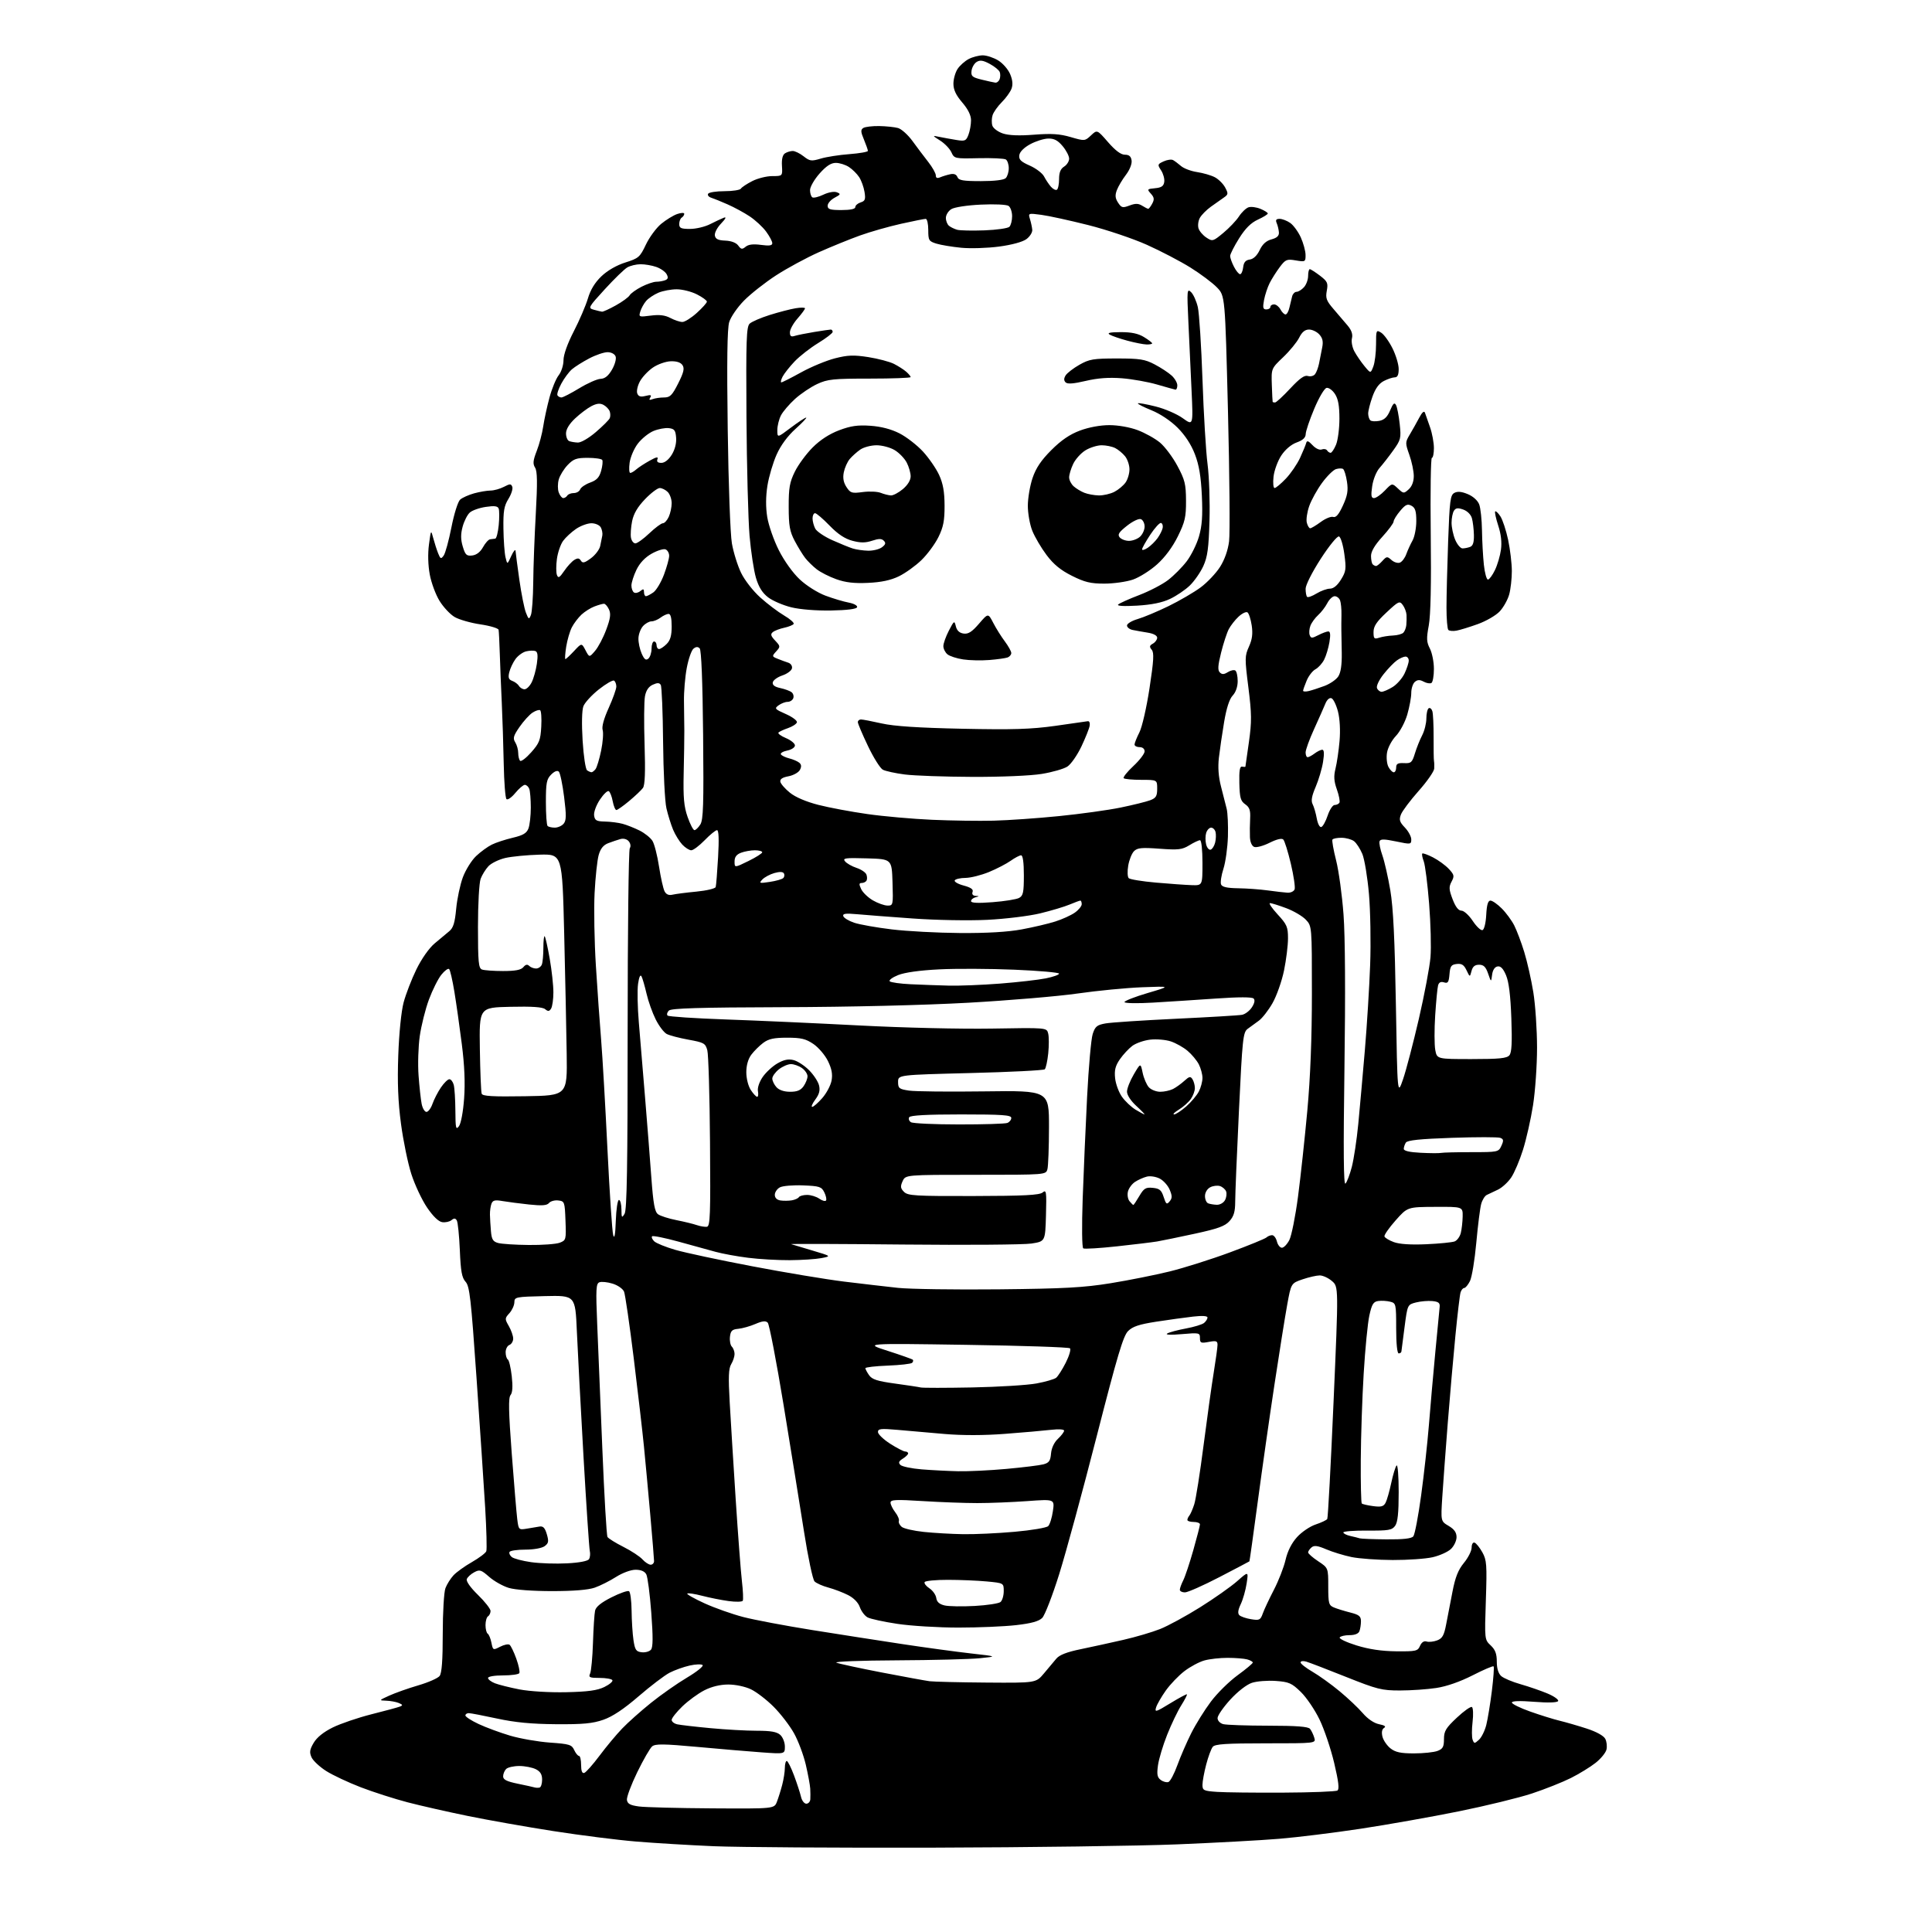 <?xml version="1.0" encoding="UTF-8" standalone="no"?>
<svg 
  version="1.1" 
  xmlns="http://www.w3.org/2000/svg" 
  xmlns:xlink="http://www.w3.org/1999/xlink" 
  xmlns:svg="http://www.w3.org/2000/svg"
  xmlns:rdf="http://www.w3.org/1999/02/22-rdf-syntax-ns#"
  xmlns:cc="http://creativecommons.org/ns#"
  xmlns:dc="http://purl.org/dc/elements/1.1/"
  viewBox="0 0 768 768"
  width="768"
  height="768"
>
<style>svg {background-color: white; }</style>"
<path stroke="none" fill="black" fill-rule="evenodd" d="M371.00,734.47C332.77,734.57 293.51,734.31 283.74,733.90C273.97,733.48 260.02,732.64 252.74,732.03C245.46,731.43 230.72,729.56 220.00,727.89C209.28,726.22 193.97,723.51 186.00,721.88C178.03,720.25 167.22,717.80 162.00,716.44C156.78,715.07 148.42,712.39 143.44,710.48C138.45,708.56 132.26,705.65 129.67,704.01C127.09,702.37 124.47,699.92 123.85,698.58C122.95,696.59 123.10,695.51 124.68,692.82C125.93,690.67 128.60,688.51 132.26,686.70C135.37,685.17 142.31,682.80 147.70,681.44C153.09,680.09 158.18,678.71 159.00,678.38C160.21,677.90 160.11,677.63 158.50,676.96C157.40,676.51 155.15,676.10 153.50,676.05C150.57,675.96 150.60,675.91 154.79,674.01C157.16,672.94 162.33,671.11 166.29,669.95C170.26,668.79 174.06,667.12 174.75,666.23C175.62,665.10 176.00,660.04 176.00,649.37C176.00,640.99 176.48,632.86 177.07,631.32C177.65,629.77 179.11,627.46 180.29,626.19C181.48,624.92 184.78,622.55 187.63,620.93C190.47,619.30 193.03,617.37 193.31,616.64C193.59,615.91 193.39,608.15 192.87,599.40C192.34,590.66 190.79,567.31 189.41,547.52C187.23,516.11 186.68,511.28 185.07,509.52C183.60,507.90 183.14,505.39 182.79,496.93C182.54,491.12 182.00,485.81 181.58,485.13C181.01,484.21 180.48,484.19 179.47,485.03C178.72,485.65 177.07,486.01 175.81,485.83C174.32,485.62 172.16,483.53 169.76,480.00C167.71,476.98 164.90,471.00 163.52,466.72C162.14,462.44 160.29,453.44 159.40,446.72C158.23,437.91 157.93,430.31 158.32,419.50C158.63,410.73 159.51,402.01 160.44,398.50C161.32,395.20 163.60,389.28 165.52,385.35C167.59,381.12 170.54,376.91 172.76,375.04C174.82,373.31 177.44,371.11 178.59,370.17C180.20,368.84 180.82,366.80 181.34,361.25C181.71,357.29 182.91,351.65 184.00,348.72C185.10,345.79 187.46,342.01 189.25,340.31C191.04,338.61 193.85,336.56 195.50,335.75C197.15,334.93 200.89,333.71 203.82,333.02C207.94,332.05 209.35,331.21 210.07,329.32C210.58,327.97 211.00,324.24 211.00,321.02C211.00,317.80 210.73,314.45 210.39,313.58C210.06,312.71 209.27,312.00 208.64,311.99C208.01,311.99 206.30,313.45 204.83,315.23C203.36,317.02 201.78,318.11 201.33,317.66C200.87,317.20 200.38,310.91 200.24,303.66C200.10,296.42 199.75,285.55 199.47,279.50C199.18,273.45 198.83,264.68 198.68,260.00C198.53,255.32 198.32,250.99 198.20,250.37C198.09,249.75 194.84,248.77 190.98,248.20C187.11,247.63 182.51,246.31 180.74,245.28C178.97,244.25 176.27,241.37 174.74,238.89C173.20,236.41 171.45,231.69 170.84,228.39C170.15,224.69 170.03,220.11 170.52,216.45C171.31,210.50 171.31,210.50 172.25,214.00C172.76,215.93 173.63,218.62 174.18,219.99C175.07,222.21 175.31,222.30 176.37,220.85C177.03,219.95 178.41,214.89 179.45,209.61C180.52,204.20 182.03,199.39 182.92,198.60C183.79,197.83 186.30,196.71 188.50,196.10C190.70,195.50 193.62,195.01 195.00,195.00C196.38,194.99 198.76,194.33 200.30,193.53C202.72,192.26 203.16,192.26 203.64,193.51C203.95,194.30 203.25,196.48 202.10,198.34C200.37,201.14 200.02,203.22 200.12,210.12C200.18,214.73 200.55,219.85 200.94,221.50C201.65,224.50 201.65,224.50 203.24,221.00C204.12,219.07 204.88,218.18 204.94,219.00C204.99,219.82 205.68,225.02 206.46,230.54C207.25,236.07 208.42,241.92 209.06,243.54C210.13,246.27 210.29,246.34 211.04,244.50C211.49,243.40 211.91,237.55 211.97,231.50C212.02,225.45 212.48,213.14 212.99,204.15C213.67,191.89 213.60,187.33 212.71,185.90C211.75,184.37 211.88,183.06 213.36,179.25C214.38,176.64 215.54,172.25 215.94,169.50C216.35,166.75 217.46,161.60 218.42,158.06C219.37,154.52 221.02,150.52 222.08,149.18C223.15,147.81 224.00,145.17 224.00,143.19C224.00,141.01 225.57,136.60 228.09,131.71C230.34,127.35 232.86,121.46 233.70,118.64C234.71,115.20 236.50,112.28 239.09,109.81C241.48,107.53 245.13,105.43 248.60,104.34C253.87,102.68 254.40,102.21 256.75,97.24C258.14,94.32 260.87,90.60 262.82,88.99C264.78,87.38 267.64,85.62 269.19,85.08C270.76,84.54 272.00,84.50 272.00,84.99C272.00,85.48 271.55,86.16 271.00,86.50C270.45,86.84 270.00,87.99 270.00,89.06C270.00,90.68 270.71,91.00 274.29,91.00C276.65,91.00 280.25,90.15 282.29,89.10C284.34,88.06 286.80,86.91 287.75,86.54C288.87,86.11 288.47,86.94 286.66,88.84C285.06,90.50 283.97,92.61 284.17,93.65C284.43,95.03 285.49,95.54 288.33,95.65C290.71,95.75 292.63,96.48 293.46,97.61C294.59,99.16 295.02,99.22 296.41,98.08C297.52,97.16 299.44,96.93 302.51,97.35C305.82,97.80 307.00,97.62 307.00,96.68C307.00,95.97 305.89,93.88 304.53,92.04C303.17,90.19 300.23,87.48 298.00,86.00C295.77,84.52 291.82,82.38 289.22,81.24C286.63,80.09 283.68,78.90 282.69,78.59C281.69,78.27 281.15,77.56 281.50,77.01C281.84,76.45 284.76,76.00 288.00,76.00C291.24,76.00 294.16,75.54 294.51,74.99C294.85,74.43 296.89,73.08 299.03,71.99C301.17,70.89 304.76,70.00 307.00,70.00C311.08,70.00 311.08,70.00 310.84,65.93C310.68,63.26 311.10,61.55 312.05,60.95C312.85,60.44 314.23,60.02 315.12,60.02C316.00,60.01 317.95,60.96 319.44,62.13C321.90,64.07 322.54,64.15 326.24,63.05C328.49,62.37 333.63,61.57 337.67,61.27C341.70,60.96 345.00,60.38 345.00,59.98C345.00,59.57 344.29,57.55 343.43,55.48C342.13,52.39 342.09,51.56 343.18,50.87C343.90,50.41 346.75,50.07 349.50,50.11C352.25,50.16 355.62,50.51 356.98,50.89C358.34,51.27 360.92,53.59 362.71,56.04C364.49,58.49 367.31,62.24 368.98,64.36C370.64,66.48 372.00,68.89 372.00,69.72C372.00,70.76 372.53,70.99 373.75,70.48C374.71,70.07 376.51,69.52 377.74,69.26C379.20,68.94 380.19,69.33 380.59,70.39C381.10,71.70 382.83,72.00 389.91,72.00C395.33,72.00 399.05,71.55 399.80,70.80C400.46,70.14 401.00,68.37 401.00,66.86C401.00,65.35 400.47,63.79 399.83,63.39C399.18,62.99 394.31,62.76 389.01,62.88C379.55,63.09 379.34,63.05 378.20,60.55C377.56,59.14 375.57,57.06 373.77,55.91C370.50,53.82 370.50,53.82 373.50,54.43C375.15,54.77 378.18,55.31 380.23,55.65C383.60,56.20 384.05,56.00 384.98,53.56C385.54,52.08 386.00,49.51 386.00,47.84C386.00,45.83 384.83,43.45 382.50,40.73C380.01,37.82 379.00,35.67 379.00,33.28C379.00,31.44 379.74,28.80 380.65,27.41C381.56,26.03 383.56,24.25 385.10,23.45C386.64,22.65 389.16,22.00 390.70,22.00C392.24,22.01 394.99,22.92 396.81,24.03C398.63,25.14 400.77,27.59 401.55,29.47C402.54,31.83 402.70,33.65 402.08,35.29C401.58,36.60 399.85,39.00 398.22,40.62C396.60,42.25 394.95,44.57 394.57,45.79C394.18,47.00 394.14,48.87 394.48,49.94C394.82,51.00 396.71,52.41 398.67,53.06C401.06,53.85 405.20,54.01 411.11,53.54C417.98,53.01 421.25,53.22 425.61,54.49C431.18,56.11 431.26,56.10 433.69,53.82C436.13,51.52 436.13,51.52 440.47,56.51C443.37,59.85 445.58,61.50 447.15,61.50C448.84,61.50 449.59,62.15 449.83,63.80C450.02,65.15 449.08,67.52 447.58,69.49C446.16,71.34 444.54,74.08 443.97,75.57C443.19,77.63 443.30,78.81 444.45,80.56C445.79,82.61 446.26,82.73 448.99,81.70C451.34,80.81 452.50,80.83 454.01,81.77C455.09,82.45 456.19,83.00 456.45,83.00C456.71,83.00 457.43,82.06 458.04,80.92C458.93,79.26 458.81,78.45 457.49,76.99C455.90,75.23 455.98,75.12 459.16,74.82C461.71,74.58 462.57,73.98 462.81,72.31C462.98,71.10 462.42,69.04 461.55,67.72C460.06,65.44 460.11,65.27 462.57,64.15C463.99,63.50 465.68,63.27 466.32,63.64C466.97,64.00 468.40,65.07 469.50,66.02C470.60,66.97 473.46,68.04 475.85,68.40C478.25,68.76 481.42,69.68 482.89,70.44C484.36,71.21 486.22,73.04 487.01,74.52C488.32,76.97 488.27,77.32 486.47,78.55C485.39,79.30 483.06,80.94 481.31,82.20C479.55,83.47 477.59,85.46 476.95,86.63C476.31,87.80 476.08,89.68 476.43,90.79C476.79,91.91 478.20,93.56 479.57,94.45C481.98,96.03 482.20,95.97 486.28,92.59C488.60,90.67 491.40,87.73 492.50,86.05C493.60,84.36 495.32,82.73 496.32,82.40C497.33,82.08 499.46,82.36 501.07,83.03C502.68,83.70 503.99,84.53 503.97,84.87C503.96,85.22 502.18,86.32 500.01,87.31C497.24,88.59 495.03,90.80 492.54,94.78C490.59,97.89 489.00,101.04 489.00,101.77C489.00,102.50 489.69,104.43 490.53,106.05C491.36,107.67 492.46,109.00 492.96,109.00C493.46,109.00 494.01,107.76 494.18,106.25C494.41,104.26 495.14,103.41 496.80,103.17C498.27,102.97 499.70,101.60 500.75,99.40C501.87,97.04 503.36,95.70 505.45,95.15C507.58,94.58 508.47,93.76 508.39,92.42C508.32,91.36 507.94,89.71 507.53,88.75C506.97,87.44 507.26,87.00 508.67,87.00C509.71,87.00 511.60,87.73 512.89,88.63C514.17,89.53 516.06,92.12 517.09,94.38C518.11,96.65 518.97,99.78 518.98,101.34C519.00,104.08 518.87,104.15 515.10,103.52C511.52,102.91 511.01,103.13 508.72,106.18C507.35,108.01 505.55,110.87 504.70,112.53C503.86,114.20 502.86,117.24 502.47,119.28C501.90,122.32 502.07,123.00 503.39,123.00C504.27,123.00 505.00,122.55 505.00,122.00C505.00,121.45 505.66,121.00 506.46,121.00C507.27,121.00 508.41,121.90 509.00,123.00C509.59,124.10 510.50,125.00 511.02,125.00C511.54,125.00 512.24,123.76 512.57,122.25C512.91,120.74 513.40,118.71 513.66,117.75C513.92,116.79 514.71,116.00 515.41,116.00C516.12,116.00 517.43,115.18 518.35,114.17C519.26,113.17 520.00,111.14 520.00,109.67C520.00,108.20 520.30,107.00 520.66,107.00C521.02,107.00 522.83,108.16 524.69,109.57C527.70,111.87 527.99,112.52 527.42,115.58C526.87,118.52 527.26,119.57 530.14,122.90C531.99,125.03 534.51,127.99 535.75,129.47C537.27,131.29 537.81,132.92 537.42,134.48C537.10,135.75 537.53,138.07 538.37,139.64C539.21,141.21 541.01,143.85 542.37,145.50C544.84,148.50 544.84,148.50 545.92,145.68C546.51,144.14 547.00,140.20 547.00,136.93C547.00,131.21 547.08,131.03 549.03,132.24C550.15,132.93 552.17,135.73 553.53,138.45C554.89,141.17 556.00,144.88 556.00,146.70C556.00,149.01 555.54,150.00 554.45,150.00C553.60,150.00 551.63,150.66 550.08,151.46C548.16,152.45 546.72,154.44 545.56,157.71C544.62,160.34 543.86,163.35 543.87,164.40C543.89,165.44 544.26,166.65 544.70,167.07C545.14,167.50 546.75,167.60 548.29,167.30C550.31,166.90 551.50,165.75 552.60,163.13C553.76,160.36 554.31,159.85 554.93,161.00C555.38,161.82 556.04,165.21 556.40,168.52C557.01,174.19 556.86,174.81 553.85,179.02C552.09,181.48 549.64,184.62 548.41,186.00C547.13,187.43 545.87,190.53 545.47,193.25C544.92,197.02 545.07,198.00 546.20,198.00C546.98,198.00 548.92,196.65 550.50,195.00C553.37,192.00 553.37,192.00 555.68,194.17C557.91,196.26 558.04,196.27 559.99,194.51C561.27,193.35 562.00,191.43 562.00,189.23C562.00,187.33 561.21,183.55 560.25,180.85C558.57,176.10 558.57,175.82 560.42,172.71C561.47,170.95 563.15,167.97 564.14,166.09C565.33,163.84 566.12,163.17 566.45,164.09C566.74,164.87 567.65,167.47 568.48,169.88C569.32,172.28 570.00,175.99 570.00,178.13C570.00,180.26 569.64,182.00 569.19,182.00C568.75,182.00 568.55,195.61 568.74,212.25C568.98,232.14 568.71,244.60 567.96,248.63C566.99,253.82 567.06,255.22 568.41,257.83C569.28,259.52 570.00,263.15 570.00,265.89C570.00,268.64 569.56,271.15 569.02,271.49C568.48,271.82 567.10,271.59 565.96,270.98C564.40,270.14 563.51,270.16 562.44,271.05C561.65,271.71 561.00,273.68 561.00,275.44C561.00,277.20 560.28,281.08 559.41,284.07C558.54,287.06 556.50,290.89 554.87,292.58C553.25,294.28 551.67,297.25 551.36,299.20C551.04,301.14 551.30,303.69 551.93,304.86C552.56,306.04 553.50,307.00 554.04,307.00C554.57,307.00 555.00,306.15 555.00,305.10C555.00,303.61 555.67,303.24 558.12,303.35C560.93,303.49 561.35,303.11 562.45,299.50C563.12,297.30 564.41,294.06 565.33,292.30C566.25,290.54 567.00,287.53 567.00,285.61C567.00,283.69 567.42,281.86 567.93,281.54C568.44,281.23 569.10,281.76 569.39,282.74C569.68,283.71 569.90,288.32 569.88,293.00C569.85,297.68 569.92,301.95 570.03,302.50C570.15,303.05 570.18,304.42 570.12,305.54C570.05,306.66 567.27,310.66 563.92,314.42C560.58,318.19 557.42,322.40 556.89,323.79C556.09,325.89 556.36,326.77 558.46,328.96C559.86,330.42 561.00,332.54 561.00,333.68C561.00,335.69 560.81,335.71 554.93,334.48C550.27,333.51 548.75,333.49 548.40,334.40C548.15,335.06 548.65,337.58 549.51,340.02C550.37,342.45 551.79,348.73 552.68,353.97C553.84,360.86 554.45,373.47 554.89,399.50C555.50,435.50 555.50,435.50 557.74,429.00C558.97,425.43 561.79,414.62 564.02,405.00C566.24,395.38 568.32,384.35 568.64,380.50C568.97,376.65 568.72,367.10 568.10,359.28C567.48,351.46 566.52,343.86 565.96,342.39C565.40,340.92 565.14,339.53 565.38,339.29C565.61,339.05 567.54,339.75 569.65,340.83C571.77,341.92 574.59,343.97 575.92,345.40C578.09,347.72 578.20,348.25 577.02,350.46C575.90,352.56 575.96,353.60 577.43,357.46C578.59,360.50 579.75,362.00 580.95,362.00C581.93,362.00 583.94,363.83 585.42,366.06C586.90,368.30 588.65,369.95 589.31,369.74C589.99,369.51 590.63,366.93 590.80,363.67C591.01,359.68 591.51,358.00 592.47,358.00C593.23,358.00 595.25,359.40 596.96,361.12C598.68,362.83 600.91,365.87 601.93,367.87C602.94,369.86 604.74,374.62 605.91,378.44C607.09,382.26 608.71,389.46 609.52,394.44C610.33,399.42 610.99,409.30 611.00,416.38C611.00,423.47 610.28,433.82 609.40,439.38C608.52,444.95 606.72,452.92 605.40,457.09C604.09,461.27 601.99,466.21 600.73,468.07C599.48,469.93 597.12,472.10 595.48,472.89C593.84,473.68 591.85,474.62 591.05,474.99C590.25,475.35 589.24,476.97 588.80,478.58C588.35,480.18 587.48,487.12 586.85,494.00C586.23,500.88 585.09,507.74 584.33,509.25C583.57,510.76 582.54,512.00 582.04,512.00C581.54,512.00 580.89,512.79 580.59,513.75C580.30,514.71 579.37,522.48 578.54,531.00C577.70,539.52 576.33,555.27 575.48,566.00C574.64,576.73 573.67,589.82 573.33,595.11C572.72,604.72 572.72,604.72 575.86,606.57C578.10,607.90 579.00,609.18 579.00,611.04C579.00,612.48 577.99,614.60 576.75,615.77C575.51,616.93 572.25,618.39 569.50,619.02C566.75,619.65 559.62,620.15 553.65,620.13C547.68,620.11 540.29,619.58 537.24,618.95C534.18,618.31 529.67,616.93 527.21,615.88C523.81,614.42 522.42,614.23 521.37,615.10C520.62,615.73 520.00,616.63 520.00,617.11C520.00,617.58 521.80,619.16 524.00,620.62C528.00,623.27 528.00,623.27 528.00,630.65C528.00,637.37 528.20,638.13 530.25,638.99C531.49,639.51 534.41,640.41 536.75,641.00C540.26,641.89 541.00,642.49 541.00,644.46C541.00,645.77 540.73,647.55 540.39,648.42C540.01,649.42 538.57,650.00 536.45,650.00C534.62,650.00 532.86,650.41 532.55,650.91C532.24,651.42 535.25,652.84 539.24,654.08C544.19,655.61 549.20,656.36 555.00,656.42C562.89,656.49 563.57,656.34 564.48,654.26C565.11,652.82 566.06,652.20 567.10,652.53C568.00,652.82 569.88,652.61 571.29,652.08C573.35,651.30 574.03,650.10 574.85,645.81C575.42,642.89 576.55,637.01 577.38,632.74C578.49,626.95 579.66,624.03 581.94,621.26C583.62,619.22 585.00,616.48 585.00,615.19C585.00,613.85 585.50,613.00 586.16,613.22C586.80,613.43 588.19,615.16 589.25,617.05C590.99,620.17 591.12,621.98 590.65,636.14C590.13,651.72 590.14,651.78 592.56,654.06C594.39,655.78 595.00,657.39 595.00,660.52C595.00,663.23 595.61,665.24 596.75,666.26C597.71,667.12 601.20,668.59 604.50,669.52C607.80,670.46 612.63,672.13 615.24,673.23C617.84,674.33 619.70,675.68 619.37,676.21C618.99,676.82 615.39,676.93 609.88,676.49C604.13,676.04 601.00,676.14 601.00,676.79C601.00,677.34 604.26,678.95 608.25,680.36C612.24,681.78 617.52,683.42 620.00,684.02C622.48,684.62 627.32,686.02 630.76,687.14C634.54,688.36 637.45,689.97 638.10,691.18C638.69,692.28 638.91,694.23 638.59,695.51C638.27,696.78 636.32,699.16 634.25,700.78C632.19,702.41 627.79,705.11 624.47,706.78C621.15,708.44 614.18,711.22 608.97,712.94C603.76,714.66 590.65,717.86 579.83,720.05C569.01,722.24 551.46,725.35 540.83,726.96C530.20,728.57 515.65,730.36 508.50,730.95C501.35,731.55 483.12,732.54 468.00,733.16C452.88,733.78 409.23,734.37 371.00,734.47zM283.13,718.85C307.76,719.00 307.76,719.00 308.83,716.25C309.41,714.74 310.37,711.70 310.94,709.50C311.52,707.30 311.99,704.26 311.99,702.75C312.00,701.24 312.34,700.01 312.75,700.01C313.16,700.02 314.46,702.61 315.64,705.76C316.82,708.92 318.06,712.74 318.41,714.25C318.75,715.76 319.70,717.00 320.52,717.00C321.33,717.00 322.05,716.21 322.11,715.25C322.17,714.29 322.16,712.38 322.08,711.00C322.00,709.62 321.21,705.35 320.32,701.50C319.42,697.65 317.32,692.02 315.63,689.00C313.95,685.98 310.30,681.23 307.53,678.46C304.77,675.69 300.70,672.57 298.50,671.52C296.21,670.43 292.37,669.62 289.50,669.62C286.28,669.63 282.90,670.44 280.00,671.92C277.52,673.18 273.59,676.06 271.25,678.31C268.91,680.57 267.00,682.99 267.00,683.69C267.00,684.39 268.01,685.18 269.25,685.45C270.49,685.72 276.42,686.41 282.42,686.97C288.43,687.54 296.72,688.00 300.84,688.00C306.42,688.00 308.81,688.42 310.17,689.65C311.18,690.57 312.00,692.65 312.00,694.28C312.00,697.26 312.00,697.26 302.75,696.59C297.66,696.22 286.14,695.25 277.15,694.42C263.80,693.20 260.51,693.16 259.24,694.21C258.39,694.92 255.72,699.55 253.31,704.50C250.90,709.45 249.06,714.40 249.21,715.50C249.44,717.05 250.51,717.63 254.00,718.10C256.48,718.43 269.58,718.77 283.13,718.85zM510.00,712.60C521.27,712.55 531.01,712.17 531.64,711.76C532.46,711.23 532.11,708.21 530.36,700.81C529.03,695.19 526.42,687.43 524.54,683.55C522.67,679.67 519.32,674.73 517.09,672.57C513.48,669.06 512.39,668.58 507.12,668.20C503.87,667.97 499.61,668.30 497.65,668.95C495.54,669.65 492.02,672.39 489.04,675.64C486.27,678.68 484.00,681.97 484.00,682.96C484.00,683.99 484.97,685.03 486.25,685.37C487.49,685.70 495.53,685.98 504.13,685.99C515.42,686.00 520.03,686.35 520.76,687.25C521.31,687.94 522.07,689.51 522.44,690.75C523.13,693.00 523.13,693.00 503.19,693.00C487.44,693.00 483.00,693.29 482.10,694.38C481.47,695.14 480.29,698.31 479.48,701.43C478.66,704.55 478.00,708.18 478.00,709.50C478.00,711.71 478.46,711.93 483.75,712.30C486.91,712.52 498.73,712.66 510.00,712.60zM214.50,710.58C215.05,710.45 215.50,709.03 215.50,707.45C215.50,705.37 214.80,704.20 213.00,703.29C211.62,702.60 208.68,702.02 206.45,702.01C204.22,702.01 201.86,702.54 201.20,703.20C200.54,703.86 200.00,705.18 200.00,706.13C200.00,707.43 201.42,708.15 205.75,709.04C208.91,709.69 211.95,710.36 212.50,710.53C213.05,710.70 213.95,710.72 214.50,710.58zM464.49,708.37C465.20,708.09 466.79,705.09 468.02,701.69C469.25,698.28 471.73,692.57 473.52,689.00C475.31,685.42 478.83,679.77 481.34,676.43C483.84,673.09 488.62,668.38 491.95,665.95C495.28,663.53 498.00,661.25 498.00,660.89C498.00,660.53 496.99,659.96 495.75,659.63C494.51,659.30 491.02,659.02 488.00,659.02C484.98,659.01 480.82,659.48 478.78,660.05C476.73,660.61 473.16,662.52 470.84,664.29C468.53,666.06 465.20,669.52 463.44,672.00C461.68,674.48 459.94,677.50 459.56,678.73C458.94,680.75 459.45,680.60 465.19,677.09C468.66,674.97 471.64,673.36 471.82,673.52C472.00,673.68 470.98,675.65 469.57,677.90C468.15,680.14 465.62,685.41 463.96,689.60C462.29,693.80 460.65,699.27 460.31,701.76C459.81,705.41 460.03,706.55 461.44,707.58C462.41,708.29 463.78,708.64 464.49,708.37zM232.25,704.76C232.94,704.54 235.66,701.47 238.31,697.93C240.95,694.39 245.00,689.53 247.31,687.13C249.61,684.72 254.78,680.12 258.79,676.90C262.79,673.68 269.23,669.17 273.09,666.88C276.95,664.58 279.75,662.35 279.30,661.90C278.86,661.46 276.55,661.54 274.16,662.08C271.77,662.61 268.17,663.90 266.16,664.94C264.15,665.99 258.61,670.20 253.85,674.31C247.96,679.39 243.49,682.37 239.85,683.63C235.58,685.12 231.77,685.48 221.00,685.40C211.24,685.32 204.75,684.70 197.59,683.15C192.14,681.97 187.08,681.00 186.34,681.00C185.60,681.00 185.00,681.42 185.00,681.93C185.00,682.44 187.36,683.97 190.25,685.32C193.14,686.68 198.78,688.76 202.78,689.95C206.78,691.13 213.91,692.37 218.62,692.71C226.34,693.25 227.29,693.54 228.25,695.66C228.84,696.94 229.70,698.00 230.16,698.00C230.62,698.00 231.00,699.61 231.00,701.58C231.00,704.00 231.41,705.04 232.25,704.76zM562.07,697.00C565.81,697.00 570.02,696.56 571.43,696.02C573.55,695.22 574.00,694.40 574.00,691.33C574.00,688.14 574.74,686.91 579.11,682.81C581.91,680.17 584.62,678.26 585.11,678.57C585.60,678.87 585.72,681.54 585.37,684.50C585.02,687.46 585.03,690.64 585.39,691.57C586.00,693.17 586.16,693.17 587.90,691.59C588.93,690.66 590.24,688.01 590.82,685.70C591.40,683.39 592.40,677.31 593.04,672.18C593.67,667.06 593.99,662.65 593.73,662.40C593.48,662.15 589.73,663.75 585.39,665.97C580.44,668.49 575.08,670.37 571.00,670.99C567.42,671.54 560.93,671.99 556.56,671.99C549.27,672.00 547.49,671.55 535.06,666.59C527.60,663.61 520.49,660.88 519.25,660.52C518.01,660.16 517.00,660.30 517.00,660.84C517.00,661.37 519.14,663.05 521.75,664.56C524.36,666.08 529.20,669.55 532.50,672.29C535.80,675.02 539.95,678.94 541.71,680.99C543.70,683.31 546.18,684.99 548.21,685.40C550.46,685.85 551.09,686.32 550.19,686.87C549.34,687.41 549.12,688.62 549.55,690.36C549.92,691.83 551.36,693.92 552.75,695.02C554.70,696.55 556.80,697.00 562.07,697.00zM225.00,672.68C233.73,672.49 237.40,671.99 240.24,670.61C242.30,669.60 243.73,668.38 243.43,667.89C243.13,667.40 240.84,667.00 238.33,667.00C234.37,667.00 233.89,666.78 234.58,665.25C235.02,664.29 235.53,658.77 235.72,653.00C235.90,647.23 236.28,641.49 236.55,640.26C236.88,638.73 238.96,637.04 243.06,634.97C246.37,633.30 249.51,632.20 250.04,632.52C250.57,632.85 251.03,636.35 251.07,640.31C251.11,644.26 251.45,649.52 251.82,652.00C252.41,655.88 252.85,656.54 255.09,656.80C256.51,656.97 258.17,656.50 258.78,655.76C259.59,654.79 259.62,650.73 258.89,641.04C258.34,633.68 257.45,626.84 256.91,625.83C256.27,624.63 254.81,624.00 252.66,624.00C250.78,624.00 247.47,625.22 244.88,626.86C242.40,628.44 238.60,630.35 236.43,631.11C233.87,632.01 227.98,632.49 219.50,632.49C211.74,632.49 204.78,631.98 202.24,631.21C199.89,630.50 196.38,628.52 194.44,626.81C191.25,624.01 190.67,623.84 188.51,625.00C187.19,625.70 185.86,626.92 185.56,627.71C185.23,628.57 186.99,631.07 190.00,634.00C192.75,636.68 195.00,639.55 195.00,640.38C195.00,641.20 194.55,642.16 194.00,642.50C193.45,642.84 193.00,644.41 193.00,646.00C193.00,647.59 193.39,649.12 193.87,649.42C194.35,649.72 195.02,651.33 195.35,653.01C195.95,656.01 196.02,656.04 198.79,654.61C200.35,653.80 202.04,653.45 202.56,653.82C203.08,654.20 204.28,656.69 205.24,659.36C206.20,662.03 206.74,664.62 206.43,665.11C206.13,665.60 203.21,666.00 199.94,666.00C196.55,666.00 194.00,666.44 194.00,667.02C194.00,667.59 195.24,668.54 196.75,669.13C198.26,669.72 202.65,670.82 206.50,671.57C210.53,672.34 218.37,672.82 225.00,672.68zM392.15,668.85C411.79,669.00 411.79,669.00 414.95,665.25C416.69,663.19 418.91,660.54 419.89,659.36C421.12,657.87 424.07,656.71 429.58,655.58C433.94,654.68 441.55,653.01 446.50,651.88C451.45,650.75 458.06,648.80 461.20,647.55C464.33,646.30 471.48,642.41 477.07,638.91C482.66,635.41 489.28,630.75 491.77,628.56C496.29,624.57 496.29,624.57 495.56,629.42C495.16,632.09 494.11,635.79 493.23,637.65C492.13,639.95 491.94,641.34 492.65,642.05C493.21,642.61 495.31,643.34 497.31,643.66C500.64,644.20 501.04,644.01 501.98,641.38C502.54,639.79 504.53,635.58 506.38,632.00C508.24,628.42 510.33,623.07 511.02,620.10C511.83,616.59 513.43,613.42 515.59,611.03C517.42,609.00 520.76,606.74 523.01,606.00C525.26,605.25 527.33,604.27 527.61,603.82C527.89,603.36 529.02,582.40 530.11,557.24C532.10,511.50 532.10,511.50 529.49,509.25C528.06,508.01 525.87,507.00 524.62,507.00C523.38,507.00 520.30,507.70 517.80,508.55C513.23,510.11 513.23,510.11 511.66,518.80C510.79,523.59 508.51,537.85 506.60,550.50C504.68,563.15 501.70,584.08 499.97,597.00C498.24,609.92 496.75,620.57 496.66,620.66C496.57,620.75 491.22,623.56 484.77,626.91C478.32,630.26 472.13,633.00 471.02,633.00C469.91,633.00 469.00,632.53 469.00,631.95C469.00,631.37 469.61,629.69 470.36,628.20C471.11,626.72 472.91,621.32 474.36,616.21C475.81,611.09 477.00,606.48 477.00,605.96C477.00,605.43 475.88,605.00 474.50,605.00C473.12,605.00 472.00,604.64 472.00,604.20C472.00,603.76 472.36,602.97 472.80,602.45C473.23,601.93 474.11,599.92 474.73,598.00C475.36,596.08 477.03,585.50 478.44,574.50C479.86,563.50 481.68,550.45 482.49,545.50C483.30,540.55 483.97,535.66 483.98,534.64C484.00,533.05 483.48,532.87 480.50,533.43C477.37,534.02 477.00,533.86 477.00,531.90C477.00,529.79 476.73,529.74 469.75,530.34C465.34,530.73 463.09,530.62 464.00,530.08C464.82,529.59 468.15,528.70 471.39,528.10C474.63,527.51 477.89,526.51 478.64,525.89C479.39,525.26 480.00,524.30 480.00,523.74C480.00,523.08 477.92,522.95 474.25,523.37C471.09,523.73 464.51,524.64 459.64,525.39C452.81,526.45 450.25,527.30 448.42,529.13C446.50,531.05 444.16,538.92 435.98,570.85C430.44,592.50 423.73,617.19 421.05,625.73C418.38,634.27 415.34,642.10 414.30,643.15C412.95,644.50 409.97,645.32 403.95,646.01C399.30,646.55 388.98,646.99 381.00,646.99C373.02,646.99 362.10,646.32 356.72,645.51C351.34,644.70 346.02,643.55 344.89,642.94C343.76,642.34 342.38,640.51 341.81,638.89C341.17,637.05 339.39,635.22 337.13,634.07C335.13,633.05 331.60,631.70 329.29,631.08C326.98,630.46 324.51,629.36 323.80,628.64C323.08,627.93 321.20,619.05 319.62,608.92C318.03,598.79 314.38,576.19 311.52,558.70C308.65,541.21 305.80,526.40 305.18,525.78C304.36,524.96 303.07,525.10 300.28,526.30C298.20,527.20 295.15,528.06 293.50,528.22C291.02,528.45 290.44,529.00 290.17,531.37C289.99,532.95 290.33,534.73 290.92,535.32C291.51,535.91 292.00,537.23 292.00,538.24C292.00,539.24 291.40,541.07 290.66,542.29C289.62,544.01 289.49,547.37 290.07,557.50C290.47,564.65 291.55,581.98 292.45,596.00C293.36,610.02 294.47,624.65 294.92,628.50C295.37,632.35 295.52,635.87 295.26,636.33C295.00,636.78 292.47,636.84 289.64,636.45C286.81,636.07 282.07,635.12 279.11,634.35C276.14,633.58 273.48,633.18 273.20,633.47C272.92,633.75 276.02,635.50 280.09,637.36C284.17,639.21 291.10,641.66 295.50,642.80C299.90,643.94 312.14,646.25 322.69,647.94C333.25,649.63 349.45,652.15 358.69,653.55C367.94,654.95 380.23,656.62 386.00,657.27C396.50,658.46 396.50,658.46 389.50,659.17C385.65,659.56 370.80,659.94 356.50,660.01C342.20,660.07 331.40,660.49 332.50,660.94C333.60,661.38 341.70,663.13 350.50,664.83C359.30,666.52 367.85,668.09 369.50,668.31C371.15,668.52 381.34,668.77 392.15,668.85zM387.46,638.39C392.39,638.12 397.00,637.41 397.71,636.83C398.42,636.24 399.00,634.30 399.00,632.52C399.00,629.29 399.00,629.29 392.25,628.65C388.54,628.30 381.59,628.01 376.81,628.01C372.03,628.00 367.87,628.40 367.57,628.89C367.26,629.38 368.11,630.49 369.44,631.37C370.77,632.24 372.00,633.97 372.18,635.22C372.40,636.80 373.41,637.70 375.50,638.19C377.15,638.57 382.53,638.67 387.46,638.39zM225.43,621.45C230.32,621.20 233.66,620.55 234.14,619.78C234.57,619.08 234.71,617.61 234.45,616.51C234.20,615.40 233.07,598.52 231.95,579.00C230.84,559.48 229.65,537.07 229.31,529.22C228.69,514.94 228.69,514.94 216.60,515.22C204.93,515.49 204.50,515.58 204.47,517.68C204.45,518.88 203.56,520.82 202.50,522.01C200.63,524.06 200.62,524.28 202.28,527.16C203.22,528.81 204.00,531.04 204.00,532.11C204.00,533.19 203.32,534.32 202.50,534.64C201.68,534.95 201.00,536.26 201.00,537.55C201.00,538.83 201.39,540.12 201.87,540.42C202.35,540.71 203.05,543.70 203.43,547.05C203.89,551.17 203.74,553.61 202.95,554.56C202.06,555.63 202.17,561.10 203.42,577.73C204.33,589.70 205.31,601.46 205.61,603.85C206.14,608.10 206.23,608.19 209.33,607.68C211.07,607.40 213.37,607.01 214.44,606.83C215.90,606.58 216.62,607.33 217.37,609.88C218.21,612.74 218.07,613.47 216.49,614.63C215.42,615.41 212.16,616.00 208.87,616.00C205.71,616.00 202.87,616.40 202.57,616.89C202.27,617.37 202.65,618.30 203.43,618.94C204.20,619.58 207.68,620.50 211.16,620.99C214.65,621.48 221.07,621.69 225.43,621.45zM258.65,622.00C259.39,622.00 260.00,621.35 260.00,620.56C260.00,619.76 259.33,611.55 258.51,602.31C257.69,593.06 256.55,580.77 255.98,575.00C255.41,569.23 253.59,553.48 251.93,540.00C250.27,526.52 248.53,514.58 248.07,513.45C247.60,512.32 245.58,510.90 243.52,510.27C241.49,509.64 239.12,509.40 238.27,509.73C236.93,510.24 236.81,512.40 237.40,526.41C237.78,535.26 238.70,557.67 239.45,576.20C240.21,594.74 241.12,610.39 241.49,610.98C241.85,611.56 244.70,613.34 247.82,614.91C250.95,616.49 254.36,618.73 255.40,619.89C256.45,621.05 257.92,622.00 258.65,622.00zM551.13,611.92C557.81,611.98 561.08,611.61 561.82,610.72C562.40,610.02 563.80,602.71 564.92,594.47C566.05,586.24 567.43,573.65 568.01,566.50C568.58,559.35 569.72,546.30 570.56,537.50C571.39,528.70 572.17,520.60 572.29,519.50C572.45,517.93 571.82,517.43 569.35,517.19C567.62,517.03 564.70,517.28 562.85,517.75C559.50,518.62 559.50,518.62 558.33,527.56C557.68,532.48 557.12,536.84 557.08,537.25C557.03,537.66 556.55,538.00 556.00,538.00C555.40,538.00 555.00,534.01 555.00,528.02C555.00,518.32 554.93,518.02 552.60,517.44C551.28,517.11 549.15,516.98 547.87,517.17C545.94,517.44 545.33,518.43 544.34,522.92C543.68,525.90 542.67,536.25 542.09,545.92C541.50,555.59 540.98,571.07 540.93,580.33C540.87,589.58 541.05,597.38 541.33,597.66C541.61,597.94 543.63,598.41 545.82,598.70C549.03,599.13 549.99,598.87 550.79,597.37C551.33,596.34 552.34,592.80 553.04,589.50C553.74,586.20 554.70,583.07 555.16,582.55C555.62,582.03 556.00,586.78 556.00,593.11C556.00,601.50 555.61,605.14 554.57,606.56C553.33,608.26 551.94,608.49 543.57,608.43C538.31,608.39 534.00,608.72 534.00,609.16C534.00,609.60 535.24,610.23 536.75,610.57C538.26,610.90 539.95,611.33 540.50,611.51C541.05,611.69 545.83,611.88 551.13,611.92zM382.83,609.86C387.41,609.94 396.63,609.51 403.33,608.91C410.02,608.32 416.03,607.30 416.67,606.66C417.32,606.02 418.16,603.34 418.54,600.71C419.24,595.92 419.24,595.92 408.37,596.71C402.39,597.14 393.45,597.50 388.50,597.50C383.55,597.50 373.76,597.14 366.75,596.70C356.05,596.03 354.00,596.13 354.00,597.32C354.00,598.09 354.83,599.80 355.85,601.12C356.87,602.43 357.53,603.99 357.32,604.60C357.11,605.20 357.61,606.26 358.44,606.95C359.27,607.64 363.22,608.54 367.22,608.96C371.23,609.38 378.25,609.79 382.83,609.86zM380.83,584.84C384.86,584.93 393.52,584.51 400.09,583.91C406.65,583.31 413.25,582.50 414.76,582.10C417.01,581.50 417.55,580.73 417.80,577.81C417.99,575.61 419.04,573.37 420.55,571.95C421.90,570.69 423.00,569.23 423.00,568.71C423.00,568.16 420.80,568.03 417.75,568.38C414.86,568.72 406.65,569.44 399.50,569.98C391.16,570.62 382.55,570.63 375.50,570.03C369.45,569.51 361.01,568.77 356.75,568.39C350.14,567.81 349.00,567.93 349.00,569.25C349.00,570.10 351.18,572.19 353.84,573.90C356.50,575.60 359.20,577.00 359.84,577.00C360.48,577.00 361.00,577.34 361.00,577.76C361.00,578.18 360.05,579.11 358.88,579.84C357.27,580.85 357.04,581.44 357.93,582.33C358.57,582.97 362.34,583.76 366.30,584.09C370.26,584.41 376.80,584.75 380.83,584.84zM386.50,551.53C396.95,551.32 408.43,550.61 412.00,549.95C415.57,549.29 419.10,548.27 419.83,547.69C420.56,547.10 422.28,544.41 423.66,541.69C425.03,538.98 425.78,536.40 425.33,535.97C424.87,535.54 406.27,534.92 384.00,534.59C343.50,533.98 343.50,533.98 352.93,537.00C358.12,538.67 362.58,540.25 362.85,540.51C363.12,540.78 363.00,541.34 362.58,541.75C362.17,542.16 357.82,542.66 352.92,542.85C348.01,543.04 344.00,543.50 344.00,543.88C344.00,544.25 344.67,545.51 345.48,546.67C346.66,548.35 348.76,549.03 355.73,549.98C360.55,550.64 365.18,551.34 366.00,551.54C366.82,551.74 376.05,551.73 386.50,551.53zM397.00,512.53C423.11,512.26 430.72,511.84 441.50,510.10C448.65,508.94 459.23,506.83 465.00,505.41C470.77,503.98 481.57,500.57 489.00,497.81C496.43,495.06 502.93,492.40 503.45,491.90C503.97,491.41 504.98,491.00 505.68,491.00C506.39,491.00 507.24,492.12 507.59,493.50C507.93,494.88 508.83,496.00 509.58,496.00C510.33,496.00 511.66,494.62 512.53,492.94C513.40,491.26 514.95,483.50 515.98,475.69C517.01,467.89 518.67,452.50 519.68,441.50C520.90,428.13 521.50,412.65 521.50,394.83C521.50,368.16 521.50,368.16 519.09,365.59C517.76,364.18 514.25,362.12 511.30,361.01C508.34,359.90 505.43,359.00 504.84,359.00C504.24,359.00 505.60,361.01 507.87,363.48C511.58,367.50 512.00,368.48 512.00,373.02C512.00,375.81 511.29,381.55 510.42,385.79C509.55,390.03 507.49,395.87 505.84,398.77C504.19,401.66 501.73,404.81 500.37,405.77C499.02,406.72 497.02,408.18 495.94,409.00C494.13,410.39 493.87,412.84 492.50,441.50C491.68,458.55 491.01,474.84 491.01,477.69C491.00,481.66 490.47,483.48 488.75,485.40C486.96,487.41 484.17,488.42 475.00,490.41C468.68,491.78 461.93,493.17 460.00,493.50C458.07,493.82 450.88,494.70 444.00,495.44C437.12,496.19 431.10,496.55 430.61,496.25C430.10,495.94 430.00,487.50 430.38,476.60C430.75,466.10 431.54,447.82 432.14,436.00C432.74,424.18 433.74,412.93 434.37,411.02C435.34,408.02 436.06,407.43 439.50,406.82C441.70,406.43 454.30,405.60 467.50,404.97C480.70,404.35 492.51,403.64 493.74,403.40C494.97,403.16 496.72,401.83 497.64,400.43C498.71,398.79 498.95,397.55 498.33,396.93C497.70,396.30 492.44,396.30 483.43,396.93C475.77,397.46 464.44,398.20 458.25,398.56C451.96,398.93 447.00,398.83 447.00,398.34C447.00,397.86 451.16,396.23 456.25,394.73C465.50,392.01 465.50,392.01 454.00,392.45C447.68,392.70 436.18,393.81 428.46,394.92C420.74,396.04 401.16,397.69 384.96,398.60C367.12,399.59 338.06,400.29 311.30,400.37C277.73,400.47 266.80,400.80 265.87,401.73C265.19,402.41 264.97,403.30 265.38,403.71C265.79,404.12 276.11,404.81 288.31,405.24C300.52,405.66 324.45,406.74 341.50,407.63C359.03,408.55 381.97,409.09 394.29,408.88C416.09,408.50 416.09,408.50 416.67,410.84C417.00,412.13 417.00,415.68 416.69,418.73C416.37,421.79 415.75,424.63 415.31,425.06C414.86,425.48 401.56,426.16 385.75,426.55C357.00,427.28 357.00,427.28 357.00,430.08C357.00,432.61 357.41,432.94 361.34,433.53C363.73,433.89 377.23,434.03 391.34,433.84C417.00,433.50 417.00,433.50 416.99,448.00C416.98,455.98 416.70,463.51 416.37,464.75C415.77,467.00 415.77,467.00 387.86,467.00C359.96,467.00 359.96,467.00 358.80,469.54C357.85,471.63 357.94,472.37 359.36,473.79C360.89,475.32 363.81,475.49 386.95,475.44C407.09,475.40 413.19,475.08 414.45,474.04C415.93,472.81 416.05,473.60 415.79,483.09C415.50,493.48 415.50,493.48 410.00,494.33C406.98,494.79 384.02,494.97 359.00,494.72C333.98,494.47 313.95,494.40 314.50,494.57C315.05,494.74 318.88,495.89 323.00,497.12C330.50,499.35 330.50,499.35 326.50,500.12C324.30,500.54 318.66,500.91 313.97,500.94C309.28,500.97 301.83,500.55 297.41,499.99C292.99,499.44 287.16,498.37 284.44,497.62C281.72,496.87 275.07,495.04 269.66,493.55C264.25,492.06 259.55,491.12 259.22,491.45C258.89,491.78 259.27,492.67 260.06,493.44C260.85,494.20 264.65,495.74 268.50,496.85C272.35,497.97 286.07,500.90 299.00,503.36C311.93,505.83 328.35,508.57 335.50,509.45C342.65,510.32 352.32,511.45 357.00,511.95C361.68,512.44 379.68,512.71 397.00,512.53zM210.18,494.90C215.51,494.96 221.04,494.55 222.48,494.01C225.02,493.04 225.08,492.81 224.79,485.26C224.51,477.75 224.42,477.49 221.91,477.20C220.49,477.03 218.84,477.49 218.24,478.21C217.41,479.21 215.46,479.35 210.32,478.81C206.57,478.41 201.82,477.79 199.76,477.44C196.76,476.91 195.89,477.12 195.36,478.50C195.00,479.45 194.73,481.41 194.76,482.86C194.79,484.31 194.97,487.28 195.16,489.46C195.44,492.68 195.96,493.54 198.00,494.11C199.38,494.49 204.86,494.85 210.18,494.90zM567.00,494.60C572.23,494.37 577.29,493.86 578.26,493.48C579.23,493.09 580.32,491.59 580.69,490.14C581.05,488.69 581.39,485.74 581.43,483.60C581.50,479.69 581.50,479.69 570.50,479.75C559.50,479.80 559.50,479.80 554.76,485.15C552.16,488.09 550.16,490.95 550.34,491.50C550.51,492.05 552.19,493.07 554.08,493.76C556.30,494.58 560.82,494.88 567.00,494.60zM244.79,485.25C244.95,480.71 245.51,477.00 246.04,477.00C246.57,477.00 247.01,478.69 247.03,480.75C247.06,484.13 247.18,484.30 248.28,482.50C249.21,480.98 249.50,463.60 249.50,409.50C249.50,370.45 249.88,337.92 250.34,337.21C250.83,336.45 250.66,335.30 249.94,334.43C249.21,333.55 247.87,333.19 246.61,333.54C245.45,333.87 243.27,334.61 241.77,335.18C239.86,335.91 238.71,337.33 237.99,339.87C237.42,341.86 236.68,348.68 236.36,355.00C236.04,361.32 236.27,374.38 236.88,384.00C237.48,393.62 238.42,406.90 238.97,413.50C239.51,420.10 240.64,439.68 241.48,457.00C242.33,474.32 243.35,489.62 243.76,491.00C244.26,492.68 244.60,490.80 244.79,485.25zM281.00,487.66C282.31,487.48 282.47,483.11 282.24,453.98C282.10,435.57 281.62,419.15 281.17,417.50C280.42,414.73 279.85,414.41 273.69,413.29C270.02,412.63 266.12,411.60 265.01,411.01C263.90,410.41 261.93,407.81 260.64,405.21C259.34,402.62 257.70,398.02 257.01,395.00C256.31,391.98 255.41,388.88 255.01,388.11C254.54,387.25 254.03,388.37 253.64,391.11C253.29,393.53 253.43,400.45 253.95,406.50C254.47,412.55 255.57,425.82 256.40,436.00C257.24,446.18 258.37,460.57 258.91,467.98C259.70,478.65 260.26,481.72 261.59,482.69C262.51,483.36 265.79,484.41 268.88,485.02C271.97,485.63 275.62,486.52 277.00,487.00C278.38,487.47 280.18,487.77 281.00,487.66zM450.52,479.00C450.68,479.00 451.75,477.40 452.90,475.44C454.72,472.36 455.45,471.92 458.25,472.19C460.93,472.45 461.69,473.08 462.57,475.82C463.51,478.72 463.81,478.94 464.94,477.57C466.00,476.30 466.01,475.43 464.98,472.95C464.29,471.28 462.50,469.28 461.01,468.51C459.52,467.74 457.22,467.38 455.90,467.72C454.58,468.05 452.48,468.98 451.24,469.79C449.99,470.59 448.71,472.32 448.38,473.64C448.05,474.95 448.33,476.69 449.01,477.51C449.69,478.33 450.37,479.00 450.52,479.00zM483.71,478.92C484.94,478.96 486.39,478.14 486.96,477.07C487.53,476.01 487.73,474.45 487.40,473.61C487.08,472.77 485.97,471.81 484.95,471.48C483.92,471.16 482.16,471.38 481.04,471.98C479.86,472.61 479.00,474.08 479.00,475.45C479.00,476.76 479.56,478.06 480.25,478.34C480.94,478.62 482.50,478.88 483.71,478.92zM314.76,477.15C316.01,476.94 317.27,476.36 317.57,475.88C317.87,475.40 319.34,475.00 320.84,475.00C322.33,475.00 324.53,475.68 325.71,476.51C326.90,477.34 328.10,477.65 328.37,477.20C328.65,476.76 328.33,475.29 327.66,473.94C326.57,471.74 325.74,471.47 319.24,471.21C315.27,471.05 311.12,471.40 310.02,471.99C308.91,472.58 308.00,473.92 308.00,474.97C308.00,476.16 308.83,476.99 310.25,477.20C311.49,477.39 313.52,477.36 314.76,477.15zM534.84,470.50C535.42,469.95 536.56,466.96 537.37,463.86C538.17,460.75 539.33,453.10 539.93,446.86C540.53,440.61 541.71,427.40 542.55,417.50C543.39,407.60 544.34,392.30 544.66,383.50C544.98,374.70 544.76,362.03 544.18,355.35C543.59,348.67 542.41,341.52 541.55,339.46C540.68,337.39 539.20,335.11 538.24,334.38C537.28,333.66 535.06,333.05 533.31,333.03C531.55,333.01 529.91,333.34 529.66,333.75C529.42,334.16 530.07,337.87 531.12,342.00C532.17,346.12 533.50,355.79 534.07,363.50C534.73,372.32 534.86,394.90 534.44,424.50C533.97,457.61 534.09,471.20 534.84,470.50zM572.83,458.30C573.56,458.13 579.00,458.00 584.92,458.00C595.46,458.00 595.70,457.95 596.83,455.47C597.79,453.36 597.72,452.83 596.38,452.31C595.49,451.97 586.87,451.97 577.22,452.30C564.47,452.74 559.45,453.26 558.85,454.20C558.40,454.92 558.02,456.04 558.02,456.70C558.01,457.49 560.33,458.03 564.75,458.25C568.46,458.44 572.10,458.46 572.83,458.30zM182.44,447.68C183.24,446.63 184.11,441.95 184.49,436.68C184.95,430.46 184.65,423.46 183.57,415.00C182.70,408.12 181.37,398.77 180.62,394.22C179.88,389.66 178.94,385.61 178.54,385.22C178.15,384.82 176.75,385.84 175.44,387.48C174.13,389.11 171.91,393.56 170.50,397.36C169.09,401.16 167.46,407.70 166.86,411.89C166.27,416.07 166.05,423.14 166.39,427.59C166.72,432.05 167.27,437.11 167.62,438.84C167.97,440.58 168.82,442.00 169.53,442.00C170.23,442.00 171.31,440.55 171.93,438.77C172.55,437.00 174.06,434.07 175.28,432.28C176.50,430.48 178.01,429.01 178.63,429.01C179.26,429.00 180.04,430.01 180.37,431.25C180.70,432.49 180.99,437.10 181.02,441.50C181.06,448.52 181.23,449.28 182.44,447.68zM381.17,446.98C390.89,446.99 399.55,446.73 400.42,446.39C401.29,446.06 402.00,445.16 402.00,444.39C402.00,443.25 398.44,443.00 382.06,443.00C368.51,443.00 361.90,443.36 361.43,444.11C361.05,444.72 361.36,445.62 362.12,446.10C362.88,446.58 371.45,446.98 381.17,446.98zM454.95,443.00C455.19,443.00 453.73,441.48 451.70,439.62C449.51,437.61 448.00,435.30 448.00,433.95C448.00,432.70 449.21,429.61 450.70,427.09C453.40,422.50 453.40,422.50 454.22,426.45C454.68,428.62 455.78,431.21 456.68,432.20C457.58,433.19 459.62,434.00 461.22,434.00C462.82,434.00 465.11,433.49 466.32,432.88C467.52,432.26 469.54,430.81 470.80,429.65C472.77,427.86 473.24,427.77 474.04,429.03C474.55,429.84 474.98,431.41 474.98,432.53C474.99,433.64 474.27,435.59 473.38,436.86C472.49,438.13 470.36,440.03 468.63,441.08C466.91,442.13 466.05,442.99 466.72,443.00C467.38,443.00 469.54,441.58 471.52,439.85C473.49,438.12 475.75,435.44 476.55,433.90C477.35,432.36 478.00,429.93 478.00,428.50C478.00,427.07 477.34,424.63 476.54,423.07C475.73,421.51 473.72,419.10 472.06,417.71C470.41,416.31 467.41,414.63 465.41,413.97C463.40,413.31 459.74,412.99 457.27,413.27C454.79,413.55 451.59,414.66 450.14,415.73C448.69,416.81 446.45,419.22 445.16,421.09C443.35,423.73 442.93,425.44 443.28,428.66C443.53,430.95 444.76,434.25 446.01,436.01C447.25,437.76 449.68,440.05 451.39,441.10C453.10,442.14 454.70,442.99 454.95,443.00zM322.87,440.00C323.38,440.00 325.17,438.43 326.85,436.52C328.53,434.61 330.20,431.47 330.56,429.55C331.03,427.02 330.64,424.89 329.12,421.78C327.97,419.43 325.37,416.38 323.34,415.00C320.30,412.94 318.45,412.50 312.90,412.50C307.64,412.50 305.54,412.96 303.39,414.56C301.87,415.70 299.73,417.82 298.65,419.27C297.39,420.96 296.67,423.50 296.67,426.24C296.67,428.70 297.43,431.73 298.45,433.28C299.43,434.78 300.57,436.00 300.98,436.00C301.39,436.00 301.53,434.99 301.29,433.75C301.04,432.44 301.83,430.09 303.18,428.12C304.46,426.26 307.10,423.83 309.05,422.71C311.59,421.25 313.40,420.88 315.45,421.40C317.03,421.79 319.79,423.59 321.60,425.40C323.41,427.21 325.19,429.91 325.57,431.42C326.07,433.43 325.68,434.94 324.10,437.08C322.91,438.69 322.36,440.00 322.87,440.00zM208.73,435.77C225.50,435.50 225.50,435.50 225.27,419.00C225.14,409.93 224.69,388.32 224.27,371.00C223.50,339.50 223.50,339.50 214.50,339.74C209.55,339.87 203.41,340.47 200.85,341.06C198.30,341.66 195.29,343.13 194.17,344.32C193.05,345.52 191.65,347.77 191.07,349.32C190.47,350.89 190.00,359.32 190.00,368.46C190.00,382.42 190.23,384.87 191.58,385.39C192.45,385.73 196.22,386.00 199.96,386.00C204.86,386.00 207.11,385.57 208.04,384.46C208.92,383.39 209.63,383.23 210.36,383.96C210.93,384.53 212.16,385.00 213.09,385.00C214.02,385.00 215.06,384.29 215.39,383.42C215.73,382.55 216.00,379.55 216.00,376.75C216.00,373.95 216.23,371.90 216.52,372.19C216.81,372.47 217.71,376.49 218.52,381.10C219.33,385.72 219.99,391.75 219.98,394.50C219.98,397.25 219.56,400.15 219.06,400.94C218.34,402.08 217.85,402.12 216.69,401.15C215.66,400.31 211.47,400.02 202.86,400.22C190.50,400.50 190.50,400.50 190.75,417.00C190.89,426.07 191.21,434.07 191.48,434.77C191.84,435.75 195.86,435.98 208.73,435.77zM314.10,434.00C316.88,434.00 318.30,433.41 319.44,431.78C320.30,430.56 321.00,428.78 321.00,427.83C321.00,426.89 320.00,425.41 318.78,424.56C317.56,423.70 315.59,423.00 314.41,423.00C313.23,423.00 311.08,423.93 309.63,425.07C308.19,426.21 307.00,427.86 307.00,428.74C307.00,429.62 307.74,431.17 308.65,432.17C309.70,433.33 311.70,434.00 314.10,434.00zM584.99,421.00C596.04,421.00 599.00,420.70 600.01,419.49C600.93,418.38 601.13,414.48 600.78,404.74C600.45,395.64 599.79,390.30 598.67,387.67C597.52,384.97 596.52,383.94 595.27,384.18C594.16,384.39 593.36,385.63 593.13,387.51C592.75,390.50 592.75,390.50 591.54,387.00C590.61,384.33 589.76,383.50 587.96,383.50C586.27,383.50 585.41,384.22 584.95,386.00C584.30,388.50 584.30,388.50 582.97,385.70C581.94,383.54 581.05,382.97 579.07,383.20C576.88,383.46 576.45,384.06 576.19,387.30C575.92,390.48 575.57,391.00 574.02,390.51C572.76,390.11 572.00,390.49 571.66,391.71C571.39,392.69 570.87,398.05 570.51,403.62C570.15,409.18 570.17,415.37 570.54,417.37C571.22,421.00 571.22,421.00 584.99,421.00zM377.10,391.80C381.29,391.91 390.51,391.54 397.60,390.99C404.70,390.43 412.86,389.50 415.75,388.91C418.64,388.33 421.00,387.49 421.00,387.04C421.00,386.58 413.01,385.88 403.25,385.47C393.49,385.06 380.02,385.00 373.33,385.34C365.65,385.72 359.64,386.56 357.02,387.61C354.74,388.52 353.24,389.64 353.69,390.09C354.13,390.53 357.88,391.06 362.00,391.25C366.13,391.45 372.92,391.69 377.10,391.80zM381.64,370.89C392.36,370.96 400.59,370.48 406.14,369.45C410.74,368.60 416.75,367.19 419.50,366.31C422.25,365.44 425.74,363.85 427.25,362.79C428.76,361.73 430.00,360.22 430.00,359.43C430.00,358.64 429.76,358.00 429.47,358.00C429.18,358.00 427.26,358.70 425.22,359.56C423.17,360.43 417.90,362.00 413.50,363.07C409.08,364.14 399.65,365.29 392.43,365.65C385.10,366.01 372.13,365.78 362.93,365.12C353.89,364.48 343.87,363.71 340.65,363.41C336.09,363.00 334.89,363.17 335.22,364.19C335.46,364.91 337.42,366.09 339.58,366.81C341.73,367.53 348.45,368.72 354.50,369.45C360.55,370.18 372.76,370.83 381.64,370.89zM352.79,359.98C355.03,360.00 355.07,359.81 354.79,350.75C354.50,341.50 354.50,341.50 344.60,341.21C335.92,340.96 334.85,341.11 335.93,342.41C336.60,343.23 338.66,344.39 340.49,345.00C342.32,345.60 344.09,346.79 344.41,347.64C344.74,348.49 344.75,349.59 344.44,350.09C344.13,350.59 343.28,351.00 342.54,351.00C341.46,351.00 341.42,351.49 342.34,353.45C342.98,354.79 345.07,356.80 347.00,357.92C348.92,359.04 351.53,359.96 352.79,359.98zM394.59,358.63C399.31,358.27 404.04,357.51 405.09,356.95C406.72,356.08 407.00,354.78 407.00,347.96C407.00,342.86 406.61,340.00 405.90,340.00C405.30,340.00 403.44,340.98 401.76,342.17C400.09,343.36 396.19,345.38 393.11,346.65C390.02,347.91 385.84,348.96 383.81,348.98C381.78,348.99 379.85,349.43 379.53,349.95C379.20,350.48 380.79,351.41 383.05,352.01C385.97,352.80 387.01,353.54 386.61,354.56C386.27,355.45 386.72,356.04 387.78,356.12C389.37,356.22 389.37,356.27 387.75,356.69C386.79,356.94 386.00,357.63 386.00,358.22C386.00,358.95 388.72,359.09 394.59,358.63zM267.33,355.65C268.52,355.37 272.80,354.81 276.83,354.43C280.87,354.04 284.32,353.22 284.50,352.61C284.69,352.00 285.11,346.66 285.45,340.75C285.86,333.63 285.71,330.00 285.03,330.00C284.46,330.00 282.25,331.80 280.12,334.00C277.98,336.20 275.58,338.00 274.79,338.00C274.00,338.00 272.39,336.98 271.22,335.74C270.05,334.49 268.41,331.83 267.57,329.83C266.73,327.82 265.54,324.00 264.92,321.34C264.29,318.68 263.70,306.81 263.59,294.97C263.48,283.13 263.06,272.91 262.66,272.26C262.11,271.37 261.32,271.35 259.48,272.19C257.83,272.94 256.82,274.44 256.38,276.79C256.02,278.71 255.95,287.34 256.23,295.97C256.58,306.95 256.38,312.13 255.57,313.23C254.94,314.10 252.48,316.42 250.12,318.40C247.75,320.38 245.45,322.00 245.02,322.00C244.58,322.00 243.93,320.44 243.57,318.54C243.22,316.63 242.51,314.81 242.00,314.50C241.49,314.19 239.90,315.71 238.46,317.88C236.99,320.11 235.98,322.86 236.17,324.17C236.45,326.15 237.10,326.51 240.50,326.58C242.70,326.63 245.85,327.03 247.50,327.48C249.15,327.92 252.18,329.13 254.24,330.15C256.29,331.18 258.60,333.03 259.36,334.26C260.13,335.49 261.31,340.10 261.98,344.50C262.66,348.90 263.65,353.33 264.19,354.34C264.84,355.57 265.88,356.00 267.33,355.65zM511.78,354.86C513.04,354.94 514.32,354.34 514.63,353.53C514.93,352.73 514.27,348.16 513.14,343.38C512.01,338.60 510.66,334.26 510.13,333.73C509.52,333.12 507.54,333.59 504.67,335.02C502.19,336.26 499.45,337.00 498.58,336.67C497.63,336.30 496.95,334.75 496.87,332.78C496.79,330.98 496.83,327.64 496.95,325.36C497.12,322.10 496.70,320.90 494.99,319.71C493.16,318.42 492.80,317.13 492.66,311.34C492.54,306.34 492.84,304.57 493.75,304.75C494.44,304.89 495.03,304.89 495.07,304.75C495.10,304.61 495.73,300.23 496.46,295.00C497.61,286.82 497.58,283.80 496.25,273.25C494.79,261.73 494.80,260.77 496.47,257.06C497.78,254.15 498.07,251.94 497.57,248.59C497.19,246.09 496.43,243.76 495.87,243.42C495.31,243.07 493.72,243.85 492.33,245.15C490.94,246.44 489.20,248.68 488.45,250.11C487.70,251.55 486.33,255.74 485.41,259.42C484.13,264.52 484.00,266.40 484.89,267.29C485.77,268.17 486.53,268.15 488.07,267.19C489.17,266.50 490.51,266.20 491.04,266.53C491.57,266.85 492.00,268.75 492.00,270.74C492.00,272.99 491.24,275.18 490.01,276.49C488.70,277.88 487.54,281.49 486.60,287.05C485.82,291.70 484.89,298.07 484.53,301.20C484.09,305.02 484.37,308.81 485.38,312.70C486.21,315.89 487.22,319.85 487.62,321.50C488.03,323.15 488.25,328.10 488.12,332.50C487.98,336.90 487.19,342.65 486.35,345.29C485.50,347.92 485.07,350.73 485.38,351.54C485.78,352.59 487.70,353.03 492.22,353.10C495.67,353.15 500.98,353.54 504.00,353.96C507.02,354.38 510.53,354.78 511.78,354.86zM473.75,351.86C478.00,352.00 478.00,352.00 478.00,343.00C478.00,337.82 477.59,334.00 477.02,334.00C476.49,334.00 474.57,334.90 472.77,336.01C469.91,337.76 468.44,337.93 460.95,337.38C453.84,336.85 452.13,337.02 450.79,338.35C449.91,339.24 448.87,341.81 448.49,344.08C448.10,346.34 448.19,348.59 448.68,349.08C449.17,349.57 454.05,350.37 459.54,350.85C465.02,351.33 471.41,351.79 473.75,351.86zM306.00,350.57C308.48,350.20 310.89,349.51 311.36,349.04C311.84,348.56 311.94,347.72 311.60,347.16C311.19,346.50 309.85,346.47 307.78,347.06C306.03,347.57 303.90,348.71 303.05,349.61C301.62,351.12 301.86,351.19 306.00,350.57zM297.50,342.28C300.52,340.80 303.00,339.23 303.00,338.79C303.00,338.36 301.68,338.00 300.07,338.00C298.45,338.00 295.98,338.44 294.57,338.98C292.75,339.67 292.00,340.69 292.00,342.46C292.00,344.98 292.00,344.98 297.50,342.28zM481.26,337.75C481.91,337.53 482.71,336.26 483.04,334.93C483.37,333.59 483.44,331.71 483.20,330.75C482.96,329.79 482.17,329.00 481.45,329.00C480.73,329.00 479.84,329.93 479.48,331.07C479.12,332.21 479.10,334.27 479.45,335.64C479.79,337.02 480.61,337.96 481.26,337.75zM276.06,330.00C276.55,330.00 277.60,328.99 278.39,327.75C279.58,325.88 279.77,319.84 279.50,292.14C279.29,270.70 278.80,258.40 278.13,257.73C277.40,257.00 276.65,257.05 275.65,257.88C274.86,258.53 273.67,261.97 273.00,265.52C272.33,269.06 271.83,275.01 271.89,278.73C271.95,282.45 272.01,287.75 272.03,290.50C272.04,293.25 271.93,300.90 271.77,307.50C271.56,317.07 271.87,320.56 273.33,324.75C274.34,327.64 275.56,330.00 276.06,330.00zM220.54,329.00C221.76,329.00 223.35,328.29 224.07,327.42C225.13,326.14 225.16,324.09 224.24,316.76C223.61,311.77 222.67,307.27 222.15,306.75C221.55,306.15 220.42,306.58 219.10,307.90C217.28,309.72 217.00,311.19 217.00,318.83C217.00,323.69 217.30,327.97 217.67,328.33C218.03,328.70 219.33,329.00 220.54,329.00zM525.24,328.75C525.87,328.54 527.00,326.49 527.77,324.19C528.54,321.88 529.78,320.00 530.52,320.00C531.27,320.00 532.13,319.60 532.43,319.11C532.74,318.62 532.29,316.25 531.44,313.86C530.25,310.51 530.13,308.58 530.89,305.50C531.44,303.30 532.16,298.38 532.49,294.57C532.86,290.34 532.61,285.78 531.87,282.86C531.19,280.23 530.03,277.84 529.29,277.56C528.48,277.25 527.50,278.12 526.83,279.77C526.22,281.27 524.20,285.81 522.36,289.85C520.51,293.90 519.00,298.06 519.00,299.10C519.00,300.15 519.36,301.00 519.81,301.00C520.25,301.00 521.49,300.34 522.56,299.53C523.63,298.72 525.00,298.05 525.60,298.03C526.36,298.01 526.46,299.52 525.93,302.88C525.51,305.57 524.18,310.02 523.00,312.79C521.44,316.41 521.10,318.33 521.78,319.66C522.31,320.67 523.05,323.22 523.43,325.31C523.82,327.48 524.60,328.97 525.24,328.75zM395.00,326.23C400.77,326.09 412.48,325.27 421.00,324.41C429.52,323.56 440.55,322.03 445.50,321.01C450.45,319.99 455.74,318.68 457.25,318.10C459.53,317.23 460.00,316.45 460.00,313.52C460.00,310.00 460.00,310.00 453.67,310.00C450.18,310.00 447.04,309.71 446.69,309.35C446.33,309.00 448.05,306.83 450.52,304.53C452.98,302.24 455.00,299.60 455.00,298.68C455.00,297.67 454.21,297.00 453.00,297.00C451.90,297.00 451.00,296.53 451.00,295.96C451.00,295.39 451.87,293.22 452.92,291.15C454.00,289.04 455.77,281.30 456.95,273.58C458.63,262.56 458.81,259.47 457.83,258.29C456.83,257.09 456.92,256.62 458.30,255.85C459.23,255.33 460.00,254.27 460.00,253.50C460.00,252.65 458.52,251.85 456.25,251.49C454.19,251.16 451.49,250.68 450.25,250.42C449.01,250.17 448.00,249.37 448.00,248.64C448.00,247.91 449.91,246.76 452.25,246.08C454.59,245.40 460.10,243.09 464.50,240.95C468.90,238.80 474.66,235.44 477.30,233.48C479.94,231.51 483.40,227.86 484.99,225.35C486.81,222.48 488.14,218.71 488.58,215.17C488.97,212.08 488.77,188.86 488.14,163.57C486.99,117.59 486.99,117.59 483.75,114.25C481.97,112.41 477.23,108.86 473.22,106.36C469.21,103.86 461.42,99.79 455.91,97.32C450.41,94.85 439.89,91.31 432.55,89.46C425.20,87.61 416.83,85.78 413.94,85.40C408.74,84.71 408.70,84.72 409.43,87.10C409.84,88.42 410.25,90.34 410.34,91.37C410.43,92.39 409.38,94.06 408.00,95.07C406.49,96.18 402.17,97.35 397.12,98.02C392.51,98.63 385.76,98.84 382.12,98.49C378.48,98.13 374.04,97.40 372.25,96.85C369.22,95.91 369.00,95.54 369.00,91.42C369.00,88.99 368.55,87.00 367.99,87.00C367.43,87.00 363.00,87.89 358.13,88.97C353.26,90.06 345.95,92.14 341.89,93.60C337.82,95.06 330.45,98.06 325.50,100.26C320.55,102.47 312.90,106.61 308.50,109.46C304.10,112.32 298.36,116.84 295.74,119.51C293.12,122.17 290.47,126.03 289.86,128.07C289.09,130.66 288.91,143.57 289.28,170.64C289.57,192.45 290.30,212.35 290.94,216.00C291.56,219.57 293.20,224.84 294.59,227.70C296.00,230.63 299.35,234.92 302.23,237.51C305.05,240.05 309.30,243.26 311.68,244.66C314.05,246.05 315.77,247.56 315.49,248.02C315.21,248.47 313.52,249.16 311.74,249.54C309.96,249.92 307.92,250.70 307.22,251.27C306.20,252.08 306.39,252.79 308.13,254.64C310.25,256.89 310.26,257.05 308.54,258.95C306.81,260.86 306.83,260.96 309.13,261.88C310.43,262.41 312.32,263.10 313.32,263.42C314.34,263.74 315.01,264.73 314.82,265.66C314.65,266.57 312.93,267.85 311.00,268.50C309.07,269.15 307.36,270.38 307.19,271.25C306.99,272.32 307.94,273.04 310.19,273.52C312.01,273.91 314.04,274.66 314.69,275.19C315.35,275.72 315.63,276.79 315.33,277.57C315.03,278.36 314.02,279.00 313.08,279.00C312.15,279.00 310.54,279.62 309.51,280.37C307.76,281.65 307.97,281.89 312.40,283.85C315.04,285.02 317.00,286.50 316.78,287.16C316.56,287.82 314.98,288.84 313.26,289.43C311.55,290.02 309.84,290.81 309.46,291.19C309.09,291.57 310.41,292.56 312.39,293.39C314.38,294.22 316.00,295.54 316.00,296.32C316.00,297.12 314.64,298.02 312.93,298.36C311.25,298.70 310.12,299.38 310.42,299.88C310.73,300.37 312.22,301.09 313.73,301.47C315.25,301.85 317.04,302.62 317.72,303.19C318.59,303.91 318.66,304.76 317.97,306.06C317.42,307.08 315.38,308.21 313.44,308.58C311.01,309.03 309.99,309.72 310.20,310.76C310.36,311.60 312.08,313.56 314.01,315.12C316.19,316.89 320.46,318.71 325.31,319.95C329.60,321.05 338.37,322.69 344.80,323.60C351.24,324.52 362.80,325.54 370.50,325.88C378.20,326.22 389.23,326.38 395.00,326.23zM386.50,308.82C375.50,308.78 363.43,308.35 359.68,307.87C355.93,307.39 352.00,306.53 350.94,305.97C349.89,305.41 347.22,301.16 345.02,296.53C342.81,291.91 341.00,287.64 341.00,287.06C341.00,286.48 341.56,286.00 342.25,286.00C342.94,286.00 346.65,286.71 350.50,287.58C355.39,288.69 365.03,289.32 382.50,289.69C402.60,290.11 409.84,289.89 419.43,288.55C425.99,287.63 431.84,286.80 432.43,286.69C433.02,286.59 433.35,287.40 433.16,288.50C432.98,289.60 431.49,293.32 429.86,296.77C428.22,300.21 425.73,303.79 424.32,304.71C422.91,305.64 418.32,306.96 414.13,307.64C409.68,308.37 398.15,308.86 386.50,308.82zM235.13,306.98C235.47,306.99 236.19,306.44 236.73,305.75C237.26,305.06 238.27,301.75 238.96,298.38C239.65,295.02 239.92,291.34 239.57,290.21C239.15,288.90 240.03,285.69 241.96,281.44C243.63,277.74 245.00,273.91 245.00,272.92C245.00,271.93 244.59,270.87 244.09,270.56C243.59,270.25 240.87,271.82 238.04,274.06C235.22,276.29 232.46,279.30 231.91,280.74C231.31,282.32 231.19,287.73 231.60,294.43C231.99,300.64 232.77,305.82 233.39,306.23C234.00,306.64 234.78,306.98 235.13,306.98zM211.16,299.06C214.38,295.44 214.87,294.21 215.16,288.87C215.35,285.53 215.14,282.58 214.71,282.32C214.27,282.05 212.91,282.49 211.68,283.29C210.45,284.10 208.13,286.65 206.53,288.96C204.09,292.48 203.81,293.47 204.81,295.07C205.46,296.11 206.00,298.03 206.00,299.32C206.00,300.61 206.34,302.01 206.75,302.42C207.16,302.84 209.15,301.33 211.16,299.06zM520.25,274.70C521.49,274.40 524.29,273.50 526.48,272.68C528.66,271.87 531.13,270.18 531.96,268.93C532.98,267.39 533.44,264.37 533.37,259.58C533.31,255.69 533.24,251.60 533.21,250.50C533.19,249.40 533.20,246.66 533.25,244.41C533.30,242.16 533.05,239.57 532.70,238.66C532.35,237.75 531.39,237.00 530.56,237.00C529.73,237.00 528.41,238.24 527.63,239.75C526.85,241.27 525.21,243.40 523.99,244.50C522.77,245.60 521.38,247.51 520.91,248.74C520.44,249.97 520.31,251.65 520.63,252.47C521.13,253.78 521.53,253.78 524.05,252.48C525.62,251.66 527.41,251.00 528.04,251.00C528.82,251.00 528.96,252.33 528.47,255.25C528.08,257.59 527.14,260.72 526.37,262.22C525.61,263.72 524.05,265.44 522.90,266.05C521.76,266.66 520.19,268.69 519.42,270.55C518.64,272.41 518.00,274.23 518.00,274.58C518.00,274.94 519.01,274.99 520.25,274.70zM549.22,275.00C549.92,274.99 551.89,274.15 553.58,273.11C555.27,272.08 557.41,269.65 558.33,267.72C559.25,265.78 560.00,263.48 560.00,262.60C560.00,261.72 559.43,261.00 558.72,261.00C558.02,261.00 556.48,261.67 555.31,262.50C554.14,263.32 551.74,265.80 549.99,268.01C548.20,270.27 547.05,272.69 547.37,273.52C547.68,274.33 548.51,275.00 549.22,275.00zM208.52,274.00C209.31,274.00 210.58,272.76 211.34,271.25C212.11,269.74 213.04,266.42 213.41,263.87C213.90,260.50 213.73,259.12 212.79,258.79C212.08,258.54 210.42,258.61 209.09,258.94C207.76,259.27 205.87,260.66 204.89,262.02C203.90,263.39 202.80,265.73 202.44,267.24C201.93,269.37 202.20,270.13 203.64,270.67C204.66,271.04 205.86,271.95 206.30,272.67C206.74,273.40 207.74,274.00 208.52,274.00zM257.72,261.82C258.42,261.23 259.00,259.46 259.00,257.88C259.00,256.29 259.45,255.00 260.00,255.00C260.55,255.00 261.00,255.68 261.00,256.50C261.00,257.32 261.45,258.00 262.00,258.00C262.55,258.00 263.90,257.10 265.00,256.00C266.47,254.53 267.00,252.67 267.00,249.00C267.00,245.65 266.59,244.01 265.75,244.03C265.06,244.05 263.63,244.72 262.56,245.53C261.49,246.34 259.87,247.00 258.96,247.00C258.05,247.00 256.54,247.85 255.59,248.90C254.65,249.94 253.83,252.13 253.79,253.75C253.74,255.38 254.32,258.10 255.07,259.80C256.11,262.14 256.75,262.63 257.72,261.82zM393.32,262.36C390.12,262.62 385.41,262.52 382.86,262.13C380.31,261.75 377.50,260.83 376.61,260.09C375.73,259.36 375.00,257.89 375.00,256.84C375.00,255.78 375.98,253.03 377.18,250.71C379.27,246.67 379.38,246.60 379.97,249.00C380.38,250.67 381.40,251.62 383.04,251.85C384.91,252.12 386.35,251.20 389.15,247.95C392.81,243.70 392.81,243.70 394.83,247.60C395.94,249.75 398.00,253.05 399.42,254.94C400.84,256.84 402.00,258.93 402.00,259.59C402.00,260.25 401.36,261.03 400.57,261.34C399.78,261.64 396.52,262.10 393.32,262.36zM224.75,262.00C225.00,262.00 226.55,260.55 228.21,258.78C231.21,255.56 231.21,255.56 232.74,258.47C234.27,261.39 234.27,261.39 236.54,258.74C237.80,257.29 239.79,253.51 240.97,250.34C242.64,245.87 242.89,244.06 242.09,242.29C241.51,241.03 240.61,240.00 240.09,240.00C239.56,240.00 237.86,240.48 236.32,241.07C234.77,241.65 232.44,243.12 231.15,244.32C229.87,245.52 228.14,247.78 227.33,249.35C226.52,250.91 225.50,254.40 225.07,257.10C224.65,259.79 224.50,262.00 224.75,262.00zM548.25,253.50C549.49,253.09 551.94,252.70 553.70,252.63C555.46,252.56 557.33,252.05 557.86,251.50C558.39,250.95 558.92,249.60 559.03,248.50C559.14,247.40 559.18,245.57 559.12,244.44C559.05,243.31 558.39,241.54 557.64,240.52C556.36,238.77 555.98,238.94 551.14,243.47C547.18,247.17 546.00,248.96 546.00,251.25C546.00,253.90 546.26,254.15 548.25,253.50zM578.99,250.69C577.62,250.95 576.15,250.82 575.74,250.41C575.33,250.00 575.00,245.99 575.00,241.49C575.00,237.00 575.30,225.13 575.66,215.11C576.25,198.93 576.52,196.79 578.14,195.93C579.40,195.25 581.03,195.40 583.48,196.43C585.58,197.30 587.42,198.97 588.01,200.52C588.55,201.95 589.05,206.59 589.11,210.82C589.17,215.04 589.51,221.20 589.86,224.50C590.21,227.80 590.95,230.45 591.50,230.39C592.05,230.33 593.30,228.62 594.27,226.60C595.25,224.59 596.32,220.94 596.65,218.51C597.05,215.59 596.69,212.35 595.57,208.93C594.65,206.10 594.10,203.57 594.36,203.30C594.63,203.04 595.56,203.93 596.44,205.27C597.32,206.62 598.70,210.82 599.51,214.61C600.31,218.40 600.97,223.97 600.98,227.00C600.98,230.03 600.51,234.21 599.93,236.30C599.35,238.40 597.67,241.41 596.19,243.01C594.71,244.61 590.80,246.88 587.50,248.07C584.20,249.26 580.37,250.44 578.99,250.69zM330.42,242.68C324.51,242.79 318.10,242.28 314.57,241.42C311.31,240.62 307.16,238.84 305.35,237.46C303.04,235.69 301.60,233.39 300.51,229.72C299.66,226.85 298.51,219.32 297.96,213.00C297.42,206.68 296.86,185.43 296.73,165.79C296.53,135.14 296.71,129.88 298.00,128.66C298.82,127.88 302.43,126.32 306.00,125.20C309.57,124.08 314.19,122.88 316.25,122.54C318.31,122.19 320.00,122.21 320.00,122.57C320.00,122.94 318.65,124.77 317.00,126.65C315.35,128.53 314.00,130.98 314.00,132.10C314.00,133.65 314.46,133.99 315.90,133.53C316.95,133.20 320.44,132.50 323.65,131.97C326.87,131.44 329.84,131.01 330.25,131.01C330.66,131.00 331.00,131.42 331.00,131.93C331.00,132.44 328.41,134.43 325.25,136.36C322.09,138.29 317.87,141.58 315.87,143.68C313.87,145.78 311.72,148.51 311.08,149.75C310.45,150.99 310.23,152.00 310.59,152.00C310.96,152.00 314.50,150.21 318.46,148.02C322.42,145.83 328.46,143.33 331.88,142.45C337.00,141.14 339.33,141.05 345.14,141.95C349.02,142.56 353.61,143.77 355.35,144.64C357.08,145.52 359.29,146.93 360.25,147.78C361.21,148.62 362.00,149.58 362.00,149.90C362.00,150.23 354.69,150.50 345.75,150.50C331.26,150.50 329.00,150.73 324.88,152.64C322.34,153.81 318.37,156.48 316.06,158.56C313.76,160.65 311.22,163.60 310.44,165.13C309.65,166.65 309.00,169.29 309.00,170.98C309.00,174.06 309.00,174.06 314.34,170.03C317.28,167.81 320.03,166.00 320.45,166.00C320.87,166.00 318.99,168.00 316.27,170.45C313.10,173.30 310.38,176.98 308.72,180.70C307.29,183.89 305.65,189.44 305.07,193.03C304.39,197.34 304.36,201.58 304.99,205.53C305.52,208.81 307.59,214.76 309.60,218.73C311.75,222.99 315.18,227.77 317.93,230.34C320.58,232.82 324.99,235.60 328.13,236.78C331.18,237.92 335.33,239.16 337.38,239.54C339.46,239.93 340.92,240.74 340.71,241.37C340.47,242.09 336.76,242.57 330.42,242.68zM452.00,240.75C446.67,241.06 443.87,240.89 444.50,240.30C445.05,239.78 448.80,238.10 452.83,236.56C456.86,235.02 462.02,232.34 464.30,230.60C466.58,228.86 469.91,225.51 471.71,223.15C473.51,220.80 475.72,216.34 476.61,213.26C477.84,209.03 478.12,205.06 477.76,197.08C477.40,189.38 476.65,184.88 474.99,180.56C473.52,176.72 471.08,172.99 468.11,170.02C465.33,167.25 461.20,164.49 457.71,163.08C454.53,161.79 452.11,160.55 452.34,160.33C452.57,160.10 455.74,160.67 459.40,161.59C463.06,162.50 467.91,164.60 470.18,166.25C474.31,169.23 474.31,169.23 473.67,155.37C473.33,147.74 472.75,135.43 472.40,128.00C471.80,115.33 471.86,114.60 473.46,116.11C474.39,117.00 475.60,119.70 476.16,122.11C476.71,124.52 477.54,137.53 478.01,151.00C478.47,164.47 479.37,179.55 480.02,184.50C480.66,189.45 481.01,199.57 480.79,207.00C480.48,217.88 480.00,221.37 478.35,225.00C477.23,227.47 474.82,230.94 473.01,232.71C471.19,234.48 467.63,236.89 465.10,238.08C461.97,239.56 457.79,240.41 452.00,240.75zM523.34,235.93C525.08,234.87 527.48,234.01 528.67,234.00C530.08,234.00 531.62,232.74 533.06,230.40C535.08,227.14 535.20,226.16 534.39,220.22C533.90,216.60 532.95,213.47 532.26,213.25C531.57,213.02 528.38,216.93 525.01,222.14C521.57,227.47 519.00,232.56 519.00,234.05C519.00,235.49 519.27,236.93 519.59,237.26C519.92,237.59 521.61,236.99 523.34,235.93zM256.78,237.00C257.21,237.00 258.52,236.32 259.71,235.49C260.89,234.66 262.79,231.49 263.93,228.45C265.07,225.41 266.00,222.03 266.00,220.93C266.00,219.83 265.35,218.69 264.55,218.38C263.75,218.07 261.27,218.84 259.05,220.09C256.41,221.57 254.30,223.81 253.00,226.50C251.90,228.77 251.00,231.59 251.00,232.76C251.00,233.93 251.47,235.17 252.04,235.53C252.62,235.88 253.74,235.63 254.54,234.96C255.72,233.99 256.00,234.07 256.00,235.38C256.00,236.27 256.35,237.00 256.78,237.00zM345.07,231.70C339.57,231.96 336.12,231.56 332.43,230.24C329.64,229.25 326.13,227.46 324.62,226.27C323.11,225.09 321.07,223.08 320.08,221.81C319.09,220.54 317.21,217.47 315.90,215.00C313.93,211.24 313.53,209.02 313.52,201.50C313.50,193.94 313.89,191.70 315.96,187.50C317.31,184.75 320.49,180.43 323.02,177.89C326.02,174.88 329.68,172.51 333.56,171.04C338.21,169.29 340.91,168.90 346.00,169.25C350.27,169.55 354.23,170.58 357.54,172.26C360.31,173.67 364.51,176.92 366.88,179.48C369.24,182.05 372.14,186.25 373.32,188.82C374.89,192.26 375.46,195.49 375.48,201.00C375.50,206.97 375.00,209.52 373.05,213.48C371.70,216.23 368.66,220.35 366.30,222.64C363.93,224.94 359.89,227.84 357.32,229.09C354.07,230.66 350.33,231.46 345.07,231.70zM438.98,232.00C433.53,232.00 431.19,231.44 426.12,228.90C421.65,226.67 418.83,224.36 416.04,220.65C413.91,217.82 411.35,213.47 410.36,211.00C409.37,208.53 408.57,204.03 408.58,201.00C408.59,197.97 409.44,193.03 410.46,190.01C411.81,186.03 413.86,182.98 417.92,178.92C421.85,174.99 425.23,172.68 429.29,171.16C432.83,169.84 437.38,169.00 441.00,169.00C444.46,169.00 449.13,169.82 452.21,170.98C455.12,172.07 459.11,174.28 461.07,175.90C463.03,177.52 466.17,181.70 468.03,185.18C471.00,190.72 471.43,192.42 471.46,199.02C471.49,205.54 471.06,207.42 468.22,213.20C466.14,217.43 463.12,221.51 459.96,224.34C457.23,226.80 452.89,229.53 450.32,230.41C447.75,231.28 442.65,232.00 438.98,232.00zM224.27,226.97C225.49,225.16 227.30,223.20 228.28,222.59C229.63,221.76 230.26,221.83 230.91,222.87C231.60,223.97 232.37,223.79 234.92,221.90C236.65,220.62 238.31,218.43 238.59,217.04C238.88,215.64 239.26,213.78 239.43,212.89C239.60,212.01 239.32,210.55 238.82,209.64C238.31,208.73 236.66,208.00 235.10,208.00C233.56,208.00 230.81,209.01 228.99,210.25C227.17,211.49 224.86,213.62 223.85,215.00C222.84,216.38 221.73,219.61 221.38,222.19C221.03,224.78 221.03,227.64 221.39,228.57C221.92,229.95 222.42,229.67 224.27,226.97zM547.01,225.00C547.38,225.00 548.51,224.10 549.51,222.99C551.19,221.13 551.45,221.10 553.13,222.61C554.12,223.51 555.62,223.97 556.48,223.65C557.33,223.32 558.48,221.80 559.02,220.28C559.57,218.75 560.69,216.31 561.51,214.85C562.33,213.39 563.00,209.91 563.00,207.13C563.00,203.17 562.58,201.85 561.08,201.04C559.50,200.20 558.71,200.56 556.58,203.09C555.16,204.77 553.99,206.68 553.98,207.33C553.97,207.97 551.94,210.71 549.48,213.40C546.51,216.66 545.00,219.21 545.00,220.99C545.00,222.46 545.30,223.97 545.67,224.33C546.03,224.70 546.64,225.00 547.01,225.00zM187.73,220.81C189.42,220.61 190.94,219.43 192.01,217.50C192.92,215.85 194.19,214.44 194.83,214.38C195.47,214.31 196.39,214.19 196.87,214.12C197.35,214.06 197.97,211.64 198.25,208.76C198.53,205.88 198.52,202.91 198.23,202.17C197.85,201.16 196.55,200.99 193.11,201.50C190.57,201.87 187.71,202.88 186.75,203.75C185.78,204.61 184.50,207.14 183.90,209.37C183.10,212.35 183.12,214.44 183.96,217.27C184.96,220.61 185.47,221.08 187.73,220.81zM345.06,218.91C347.02,218.96 349.49,218.36 350.56,217.57C352.03,216.48 352.22,215.85 351.34,214.96C350.46,214.06 349.35,214.06 346.66,214.95C343.99,215.83 342.08,215.83 338.82,214.96C335.83,214.17 333.03,212.30 329.75,208.91C327.13,206.21 324.55,204.00 324.00,204.00C323.45,204.00 323.00,204.93 323.00,206.07C323.00,207.20 323.49,209.04 324.08,210.16C324.68,211.27 327.72,213.33 330.83,214.72C333.95,216.11 337.62,217.61 339.00,218.04C340.38,218.47 343.10,218.87 345.06,218.91zM456.22,217.77C457.44,216.96 459.21,215.22 460.16,213.90C461.11,212.58 462.02,210.74 462.19,209.82C462.36,208.89 462.05,208.02 461.50,207.88C460.95,207.75 459.04,209.85 457.25,212.56C455.46,215.26 454.00,217.87 454.00,218.36C454.00,218.85 455.00,218.58 456.22,217.77zM581.37,218.00C582.18,218.00 583.55,217.73 584.42,217.39C585.53,216.96 585.97,215.56 585.90,212.64C585.85,210.36 585.49,207.38 585.11,206.01C584.70,204.54 583.28,203.12 581.65,202.55C579.52,201.80 578.67,201.91 577.96,203.04C577.45,203.84 577.02,205.98 577.02,207.78C577.01,209.59 577.65,212.62 578.45,214.53C579.25,216.44 580.56,218.00 581.37,218.00zM252.57,216.00C253.31,216.00 255.81,214.20 258.12,212.00C260.43,209.80 262.86,208.00 263.50,208.00C264.15,208.00 265.20,206.85 265.84,205.45C266.48,204.05 267.00,201.61 267.00,200.02C267.00,198.44 266.29,196.44 265.43,195.57C264.56,194.71 263.14,194.00 262.26,194.00C261.38,194.00 258.74,196.00 256.40,198.44C253.44,201.53 251.87,204.20 251.27,207.19C250.80,209.56 250.59,212.51 250.82,213.75C251.05,214.99 251.84,216.00 252.57,216.00zM448.79,215.00C450.20,215.00 452.17,214.26 453.17,213.35C454.18,212.43 455.00,210.62 455.00,209.31C455.00,208.01 454.33,206.68 453.52,206.37C452.69,206.05 450.26,207.21 447.99,209.01C444.75,211.57 444.17,212.50 445.09,213.61C445.73,214.37 447.39,215.00 448.79,215.00zM520.82,210.00C521.26,210.00 523.14,208.87 525.01,207.50C526.87,206.12 529.10,205.21 529.96,205.49C531.07,205.84 532.19,204.53 533.82,200.97C535.64,197.00 535.98,195.03 535.44,191.47C535.07,189.00 534.37,186.73 533.88,186.42C533.38,186.12 532.11,186.15 531.04,186.49C529.97,186.83 527.49,189.28 525.54,191.95C523.59,194.61 521.29,198.75 520.45,201.14C519.60,203.54 519.16,206.51 519.47,207.75C519.78,208.99 520.39,210.00 520.82,210.00zM223.91,198.00C224.44,198.00 225.16,197.55 225.50,197.00C225.84,196.45 227.01,196.00 228.09,196.00C229.18,196.00 230.32,195.34 230.63,194.53C230.94,193.72 232.73,192.50 234.60,191.83C237.21,190.88 238.24,189.78 238.97,187.14C239.50,185.24 239.69,183.31 239.40,182.84C239.12,182.38 236.52,182.00 233.63,182.00C229.17,182.00 227.97,182.43 225.67,184.83C224.18,186.38 222.58,188.97 222.12,190.58C221.66,192.20 221.65,194.53 222.11,195.76C222.56,196.99 223.37,198.00 223.91,198.00zM354.17,196.94C355.09,196.97 357.23,195.83 358.92,194.41C360.82,192.81 362.00,190.88 362.00,189.36C362.00,188.01 361.30,185.55 360.45,183.91C359.60,182.26 357.46,180.03 355.70,178.96C353.93,177.88 350.70,177.01 348.47,177.00C346.26,177.00 343.33,177.77 341.97,178.72C340.61,179.66 338.73,181.35 337.78,182.47C336.84,183.59 335.78,185.96 335.42,187.75C334.97,190.02 335.30,191.80 336.49,193.62C338.06,196.01 338.59,196.18 342.97,195.60C345.59,195.25 348.81,195.40 350.12,195.92C351.43,196.44 353.25,196.90 354.17,196.94zM436.80,196.94C438.61,196.97 441.40,196.33 442.99,195.51C444.58,194.68 446.58,193.01 447.44,191.78C448.30,190.56 448.99,188.19 448.98,186.53C448.97,184.86 448.18,182.54 447.23,181.37C446.28,180.19 444.52,178.73 443.32,178.12C442.11,177.50 439.69,177.00 437.93,177.00C436.18,177.00 433.27,177.91 431.47,179.02C429.68,180.12 427.49,182.55 426.61,184.42C425.72,186.28 425.00,188.68 425.00,189.75C425.00,190.82 425.80,192.41 426.77,193.29C427.74,194.17 429.66,195.34 431.02,195.88C432.38,196.43 434.98,196.90 436.80,196.94zM506.67,194.00C507.18,194.00 509.20,192.31 511.16,190.25C513.12,188.19 515.66,184.47 516.80,182.00C517.94,179.53 519.04,176.86 519.24,176.08C519.52,175.02 520.14,175.24 521.75,176.96C522.99,178.29 524.53,179.01 525.41,178.67C526.25,178.35 527.20,178.52 527.53,179.04C527.85,179.57 528.49,180.00 528.94,180.00C529.39,180.00 530.36,178.54 531.10,176.76C531.84,174.97 532.44,170.32 532.44,166.42C532.44,161.30 531.95,158.57 530.66,156.60C529.68,155.10 528.18,154.02 527.33,154.19C526.47,154.36 524.29,158.05 522.43,162.50C520.58,166.90 519.05,171.42 519.04,172.55C519.01,173.97 517.92,174.99 515.46,175.88C513.28,176.67 510.93,178.66 509.34,181.06C507.92,183.21 506.53,187.00 506.25,189.48C505.97,191.97 506.16,194.00 506.67,194.00zM250.54,188.00C250.98,188.00 252.05,187.37 252.92,186.60C253.79,185.83 256.17,184.28 258.20,183.15C260.96,181.61 261.76,181.46 261.34,182.54C260.96,183.54 261.46,184.00 262.91,184.00C264.22,184.00 265.79,182.76 267.04,180.75C268.28,178.74 268.94,176.16 268.77,174.00C268.54,171.04 268.09,170.45 265.85,170.19C264.40,170.02 261.64,170.54 259.73,171.34C257.83,172.14 255.04,174.39 253.54,176.36C252.04,178.32 250.58,181.74 250.28,183.96C249.98,186.18 250.10,188.00 250.54,188.00zM229.71,175.92C230.96,175.97 234.09,174.14 236.87,171.75C239.60,169.41 242.07,166.94 242.38,166.25C242.69,165.56 242.67,164.31 242.35,163.47C242.03,162.63 240.92,161.49 239.89,160.94C238.54,160.22 237.20,160.36 235.11,161.44C233.50,162.27 230.58,164.48 228.60,166.34C226.30,168.51 225.00,170.65 225.00,172.28C225.00,173.69 225.56,175.06 226.25,175.34C226.94,175.62 228.50,175.88 229.71,175.92zM506.85,160.00C507.32,160.00 510.03,157.50 512.88,154.44C516.65,150.40 518.55,149.04 519.89,149.46C520.89,149.78 522.17,149.47 522.73,148.77C523.29,148.07 524.01,146.15 524.34,144.50C524.66,142.85 525.22,140.02 525.58,138.21C526.07,135.79 525.77,134.41 524.46,132.96C523.49,131.88 521.65,131.00 520.37,131.00C518.75,131.00 517.56,131.98 516.43,134.25C515.53,136.04 512.67,139.53 510.07,142.00C505.35,146.50 505.35,146.50 505.57,153.00C505.69,156.57 505.84,159.61 505.90,159.75C505.95,159.89 506.38,160.00 506.85,160.00zM259.42,158.67C260.38,158.30 262.42,158.00 263.96,158.00C266.36,158.00 267.17,157.19 269.58,152.43C271.77,148.10 272.16,146.48 271.32,145.18C270.60,144.07 269.00,143.54 266.63,143.61C264.63,143.68 261.47,144.79 259.54,146.11C257.62,147.43 255.29,149.90 254.37,151.62C253.44,153.34 252.97,155.48 253.32,156.39C253.79,157.62 254.64,157.88 256.63,157.38C258.69,156.86 259.11,157.01 258.49,158.02C257.89,158.99 258.14,159.16 259.42,158.67zM223.18,158.00C223.76,158.00 226.94,156.36 230.25,154.35C233.55,152.34 237.37,150.65 238.73,150.60C240.46,150.53 241.83,149.43 243.28,146.93C244.44,144.92 245.07,142.62 244.71,141.68C244.34,140.71 242.98,140.00 241.50,140.00C240.09,140.00 236.81,141.11 234.22,142.48C231.62,143.84 228.53,145.79 227.34,146.81C226.15,147.84 224.26,150.40 223.13,152.50C222.00,154.60 221.31,156.70 221.60,157.16C221.88,157.62 222.60,158.00 223.18,158.00zM467.25,154.89C466.84,154.82 463.57,153.91 460.00,152.87C456.43,151.82 450.12,150.70 446.00,150.37C440.75,149.97 436.42,150.28 431.58,151.42C426.73,152.56 424.34,152.74 423.60,152.00C422.86,151.26 422.86,150.43 423.61,149.22C424.20,148.28 426.67,146.38 429.09,145.00C433.02,142.77 434.64,142.50 444.00,142.50C453.10,142.50 455.10,142.81 459.00,144.86C461.48,146.16 464.51,148.15 465.75,149.29C466.99,150.42 468.00,152.17 468.00,153.17C468.00,154.18 467.66,154.95 467.25,154.89zM455.75,136.93C454.51,136.90 451.09,136.22 448.15,135.43C445.21,134.64 442.06,133.56 441.15,133.03C439.96,132.33 441.16,132.05 445.50,132.03C449.76,132.02 452.44,132.58 454.75,133.99C456.54,135.08 458.00,136.20 458.00,136.49C458.00,136.77 456.99,136.97 455.75,136.93zM271.25,127.99C272.21,128.00 274.80,126.37 277.00,124.38C279.20,122.39 281.00,120.38 281.00,119.90C281.00,119.43 279.22,118.13 277.04,117.02C274.86,115.91 271.25,115.00 269.01,115.00C266.77,115.00 263.49,115.61 261.72,116.36C259.95,117.11 257.77,118.57 256.87,119.61C255.97,120.65 254.92,122.53 254.54,123.80C253.86,126.02 253.98,126.07 258.67,125.46C262.14,125.01 264.35,125.28 266.50,126.41C268.15,127.28 270.29,127.99 271.25,127.99zM239.31,123.90C239.75,123.96 242.23,122.83 244.81,121.39C247.39,119.96 249.86,118.15 250.30,117.38C250.75,116.62 252.87,115.09 255.01,113.99C257.16,112.90 259.80,112.00 260.88,112.00C261.96,112.00 263.54,111.73 264.40,111.40C265.56,110.95 265.72,110.34 265.00,109.01C264.47,108.02 262.62,106.71 260.87,106.11C259.13,105.50 256.31,105.02 254.60,105.04C252.90,105.05 250.55,105.62 249.38,106.29C248.21,106.95 244.19,110.86 240.43,114.97C233.82,122.20 233.68,122.46 236.05,123.12C237.40,123.49 238.86,123.85 239.31,123.90zM391.33,91.57C396.18,91.39 400.65,90.75 401.25,90.15C401.84,89.56 402.33,87.66 402.33,85.95C402.33,84.23 401.70,82.39 400.92,81.85C400.12,81.30 395.31,81.08 389.90,81.34C384.38,81.60 379.39,82.37 378.15,83.14C376.97,83.88 376.00,85.44 376.00,86.62C376.00,87.79 376.56,89.21 377.25,89.77C377.94,90.33 379.40,91.03 380.50,91.34C381.60,91.64 386.47,91.75 391.33,91.57zM334.50,83.50C338.07,83.50 340.00,83.08 340.00,82.32C340.00,81.67 340.95,80.83 342.11,80.46C343.90,79.90 344.14,79.25 343.66,76.29C343.35,74.36 342.39,71.72 341.53,70.41C340.67,69.10 338.85,67.29 337.47,66.39C336.10,65.49 333.75,64.75 332.26,64.75C330.33,64.75 328.46,65.97 325.77,69.00C323.70,71.34 322.00,74.30 322.00,75.57C322.00,76.84 322.42,78.14 322.93,78.46C323.44,78.77 325.43,78.29 327.34,77.37C329.36,76.41 331.59,76.02 332.66,76.44C334.30,77.08 334.20,77.31 331.75,78.61C330.24,79.41 329.00,80.84 329.00,81.78C329.00,83.20 329.97,83.50 334.50,83.50zM420.13,75.42C420.61,75.12 421.00,73.22 421.00,71.18C421.00,68.56 421.59,67.12 423.00,66.23C424.10,65.55 425.00,64.12 425.00,63.07C425.00,62.02 423.83,59.77 422.41,58.08C420.48,55.78 419.02,55.02 416.66,55.08C414.92,55.12 411.70,56.14 409.50,57.34C407.05,58.67 405.38,60.35 405.19,61.68C404.94,63.41 405.79,64.26 409.35,65.83C411.82,66.92 414.38,68.87 415.04,70.16C415.71,71.45 416.93,73.28 417.76,74.23C418.59,75.18 419.66,75.71 420.13,75.42zM395.64,32.85C396.27,32.93 397.05,32.33 397.36,31.50C397.68,30.68 397.70,29.38 397.41,28.63C397.12,27.87 395.33,26.41 393.43,25.39C390.79,23.97 389.56,23.79 388.24,24.62C387.28,25.21 386.37,26.80 386.20,28.15C385.94,30.28 386.46,30.73 390.20,31.65C392.57,32.23 395.01,32.77 395.64,32.85z" />

</svg>
